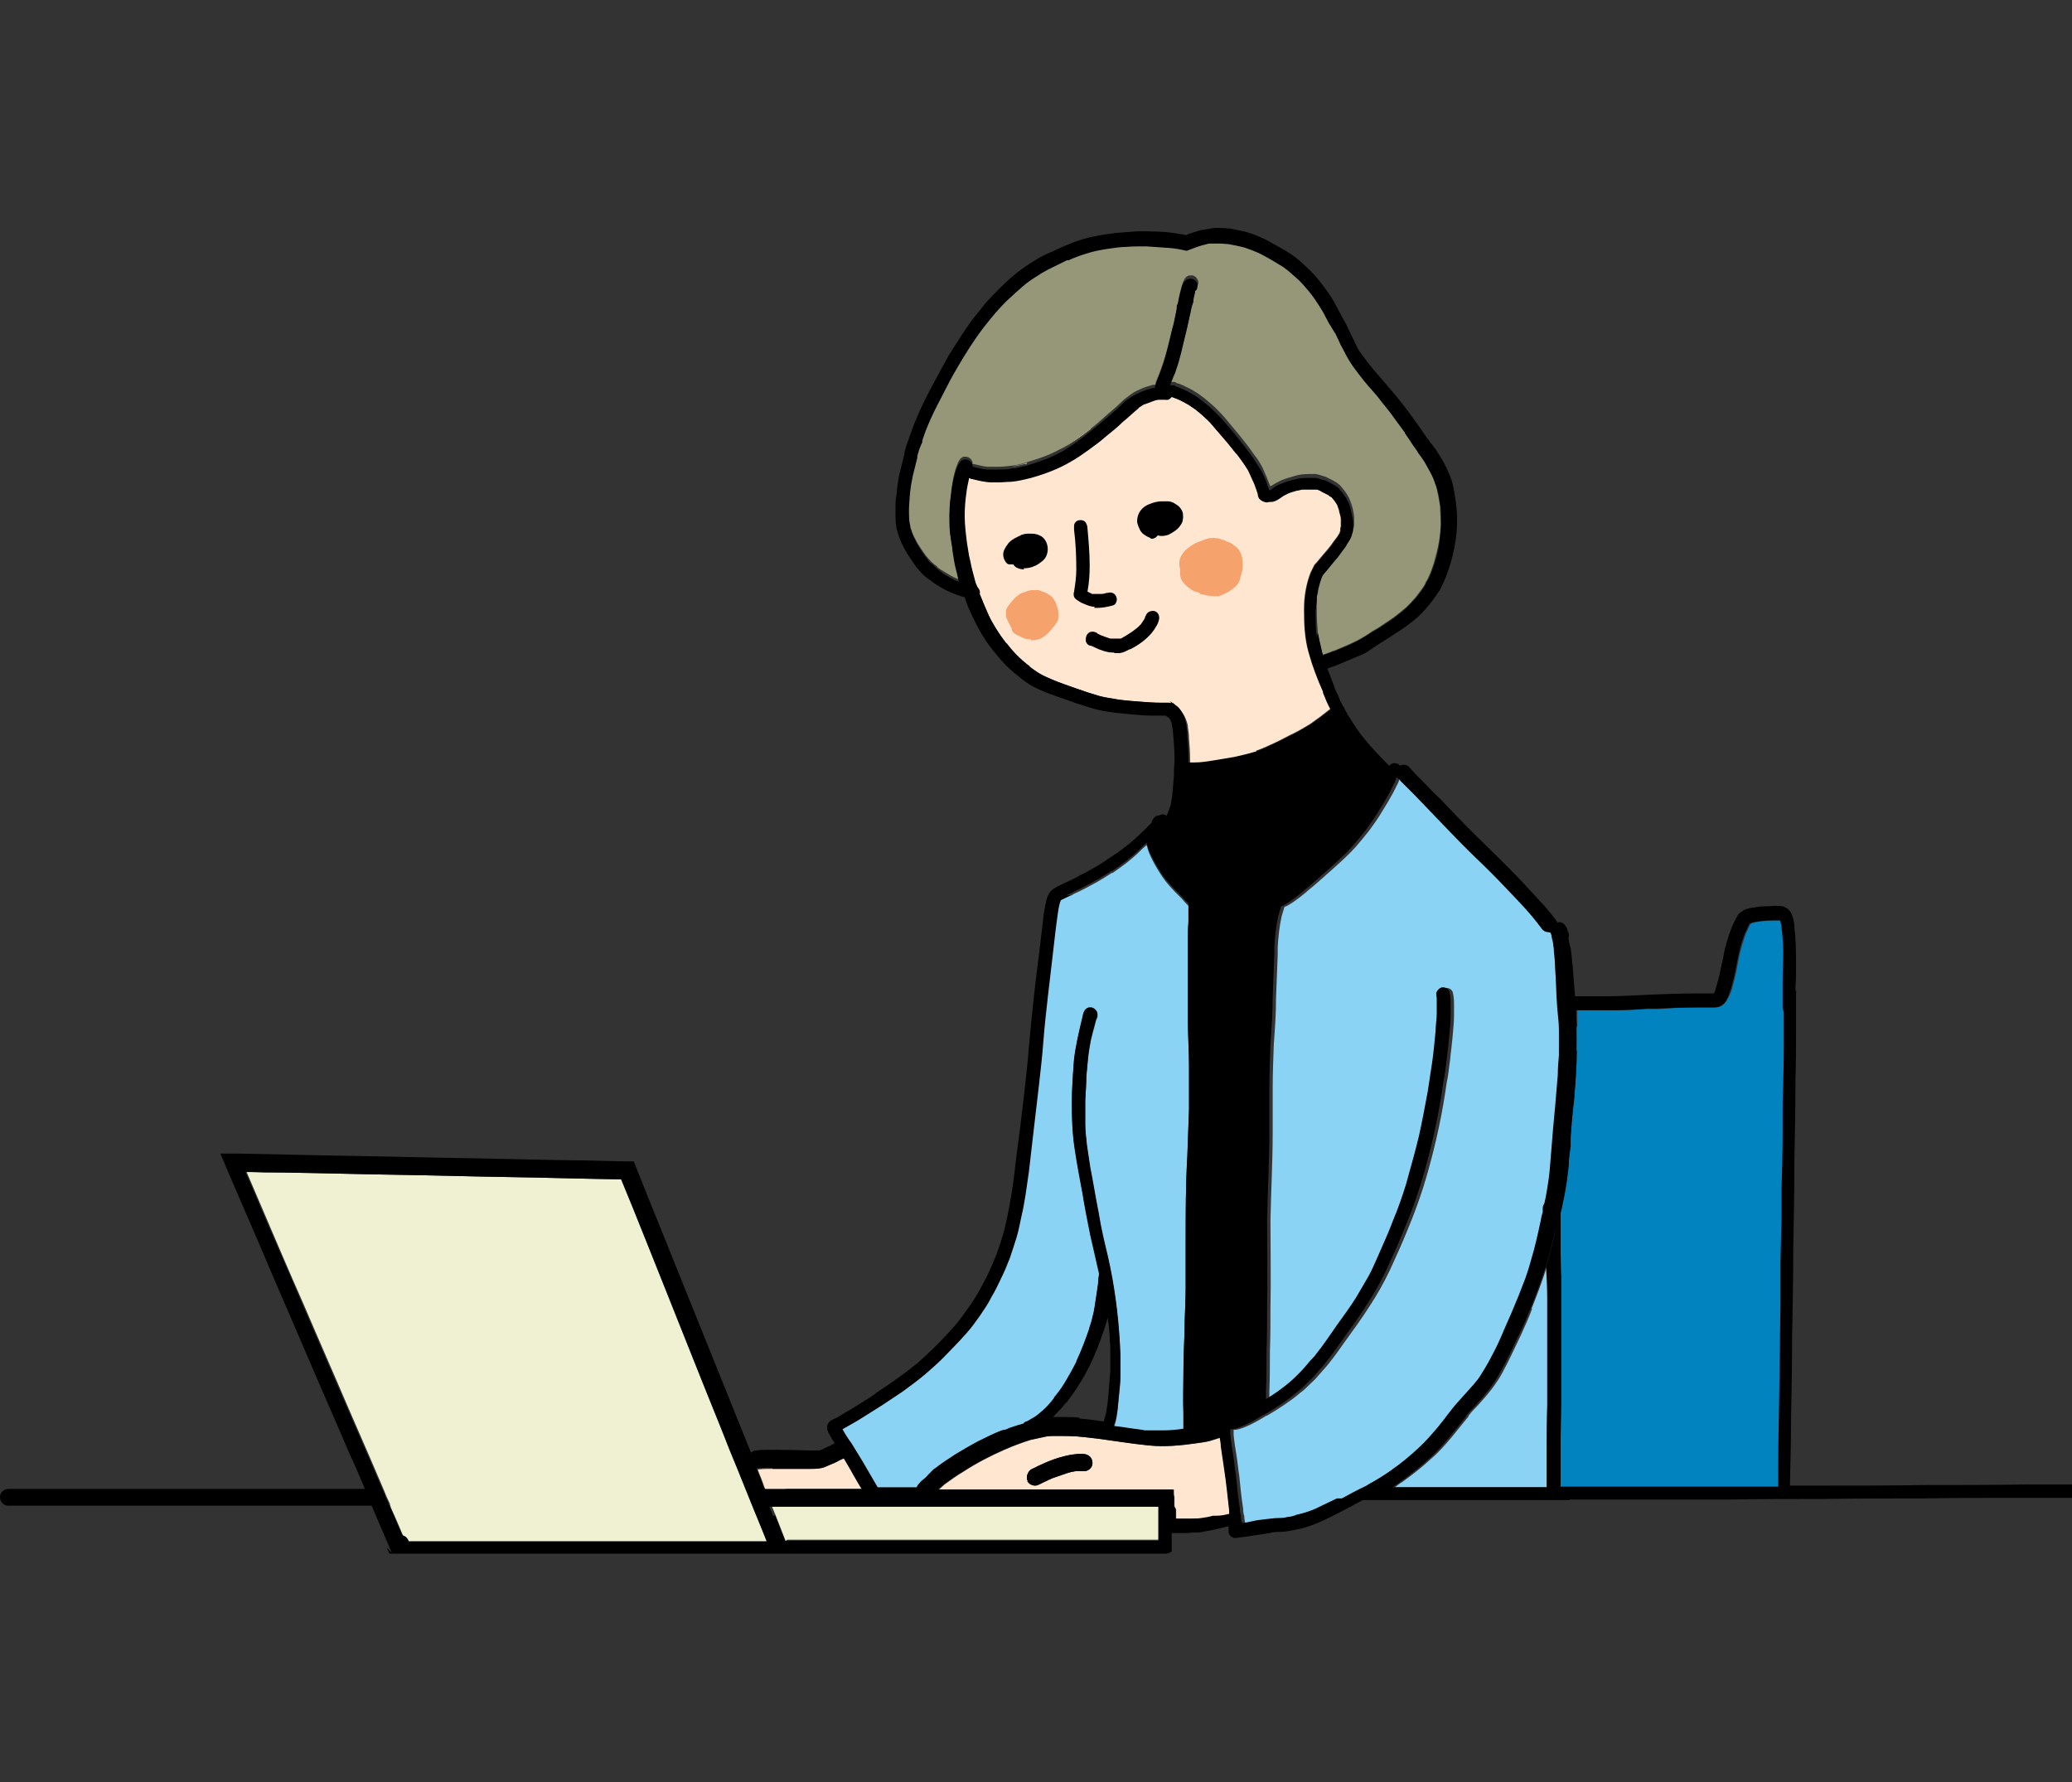 <svg width="100" height="86" viewBox="0 0 100 86" fill="none" xmlns="http://www.w3.org/2000/svg">
<rect x="0" y="0" width="100" height="86" fill="#333333" stroke="none"/>
<g clip-path="url(#clip0_3869_82993)">
<path d="M69.636 25.273C69.636 25.569 69.61 25.865 69.556 26.135C69.502 26.485 69.394 26.835 69.313 27.158C69.421 26.835 69.502 26.485 69.556 26.135C69.583 25.865 69.61 25.569 69.636 25.273Z" fill="#FFE6D0"/>
<path d="M56.226 17.248C56.119 17.598 55.984 17.975 55.849 18.298C55.984 17.948 56.119 17.598 56.226 17.248Z" fill="#FFE6D0"/>
<path d="M64.439 16.036C64.439 16.036 64.439 16.009 64.412 15.982C64.466 16.09 64.52 16.224 64.574 16.332C64.52 16.251 64.493 16.143 64.439 16.063V16.036Z" fill="#FFE6D0"/>
<path d="M57.061 13.666L57.088 13.639L57.061 13.72V13.693V13.666Z" fill="#FFE6D0"/>
<path d="M56.496 18.46C56.577 18.217 56.657 18.002 56.738 17.786C56.711 17.867 56.684 17.975 56.63 18.056C56.577 18.19 56.523 18.325 56.469 18.46H56.496Z" fill="#FFE6D0"/>
<path d="M52.645 20.695C52.133 21.099 51.702 21.395 51.271 21.637C51.621 21.422 51.971 21.18 52.349 20.883C52.429 20.803 52.537 20.749 52.618 20.668L52.645 20.695Z" fill="#FFE6D0"/>
<path d="M37.915 71.858C39.154 71.858 40.366 71.858 41.604 71.858C41.335 71.373 41.039 70.861 40.743 70.376C40.635 70.43 40.5 70.484 40.366 70.565C40.177 70.646 39.989 70.727 39.8 70.807C39.585 70.888 39.342 70.888 39.127 70.888C38.831 70.888 38.508 70.888 38.212 70.888C38.023 70.888 37.834 70.888 37.673 70.888C37.565 70.888 37.431 70.888 37.323 70.888C37.081 70.888 36.838 70.888 36.596 70.915C36.596 70.915 36.596 70.915 36.569 70.915C36.65 71.157 36.757 71.373 36.838 71.615C36.865 71.723 36.919 71.804 36.946 71.911C37.269 71.911 37.619 71.911 37.942 71.911L37.915 71.858Z" fill="#FFE6D0"/>
<path d="M49.548 22.338C49.548 22.338 49.548 22.338 49.575 22.338C49.306 22.419 49.063 22.473 48.848 22.5C49.036 22.5 49.225 22.446 49.44 22.392C49.494 22.392 49.521 22.392 49.575 22.365L49.548 22.338Z" fill="#FFE6D0"/>
<path d="M60.615 36.231C60.938 36.123 61.261 35.962 61.558 35.827C61.854 35.693 62.123 35.531 62.419 35.396C62.689 35.262 62.958 35.1 63.227 34.939C63.577 34.696 63.9 34.454 64.197 34.212C64.062 33.969 63.954 33.7 63.846 33.431C63.846 33.431 63.846 33.431 63.846 33.458V33.404C63.846 33.404 63.846 33.404 63.846 33.377C63.712 33.081 63.577 32.757 63.47 32.461C63.416 32.3 63.362 32.165 63.308 32.004C63.254 31.815 63.2 31.653 63.146 31.465C62.958 30.792 62.931 30.092 62.931 29.418C62.931 29.095 62.958 28.772 63.012 28.476C63.066 28.18 63.146 27.884 63.254 27.614C63.308 27.507 63.362 27.399 63.416 27.291C63.443 27.237 63.496 27.183 63.55 27.13C63.631 27.022 63.739 26.914 63.82 26.806C64.008 26.591 64.197 26.376 64.358 26.133C64.466 25.999 64.574 25.864 64.654 25.702C64.654 25.702 64.654 25.649 64.681 25.622V25.568C64.681 25.514 64.681 25.46 64.708 25.406C64.708 25.379 64.708 25.352 64.708 25.325C64.708 25.245 64.708 25.137 64.708 25.056C64.708 24.922 64.654 24.814 64.627 24.679C64.627 24.598 64.574 24.518 64.547 24.41C64.547 24.383 64.52 24.356 64.493 24.302C64.466 24.248 64.412 24.195 64.385 24.141C64.331 24.087 64.277 24.006 64.224 23.952C64.224 23.952 64.224 23.952 64.197 23.952C64.17 23.952 64.116 23.898 64.089 23.871C63.981 23.817 63.873 23.764 63.766 23.71C63.766 23.71 63.766 23.71 63.793 23.71C63.766 23.71 63.712 23.683 63.685 23.656C63.685 23.656 63.685 23.656 63.712 23.656C63.658 23.656 63.604 23.629 63.55 23.602C63.55 23.602 63.55 23.602 63.523 23.602C63.416 23.602 63.335 23.602 63.227 23.602C63.093 23.602 62.985 23.602 62.85 23.602C62.742 23.602 62.662 23.656 62.554 23.656C62.446 23.683 62.312 23.737 62.204 23.764C62.096 23.817 61.962 23.871 61.854 23.952C61.692 24.06 61.558 24.168 61.369 24.195C61.288 24.195 61.208 24.195 61.127 24.221C60.992 24.221 60.831 24.141 60.75 24.033C60.723 23.979 60.696 23.898 60.696 23.844C60.696 23.791 60.642 23.71 60.642 23.656C60.588 23.548 60.561 23.414 60.508 23.306C60.427 23.117 60.319 22.902 60.238 22.713C60.077 22.444 59.888 22.175 59.7 21.933C59.7 21.933 59.673 21.879 59.646 21.879C59.43 21.609 59.242 21.367 59.026 21.125C58.811 20.882 58.596 20.613 58.38 20.371C58.138 20.128 57.895 19.913 57.653 19.724C57.545 19.644 57.438 19.59 57.33 19.509C57.142 19.401 56.953 19.294 56.738 19.213C56.657 19.186 56.603 19.159 56.522 19.132C56.441 19.24 56.334 19.294 56.226 19.267C56.172 19.267 56.118 19.267 56.065 19.267C56.011 19.267 55.957 19.267 55.903 19.267C55.822 19.267 55.741 19.294 55.661 19.321C55.526 19.374 55.364 19.428 55.23 19.482C55.176 19.482 55.122 19.536 55.068 19.563C55.014 19.59 54.96 19.644 54.907 19.671C54.637 19.886 54.395 20.102 54.153 20.344C53.91 20.586 53.641 20.802 53.372 21.017C53.102 21.259 52.806 21.475 52.51 21.69C52.241 21.879 51.945 22.094 51.648 22.256C51.056 22.606 50.41 22.848 49.736 23.037C49.413 23.117 49.09 23.198 48.767 23.225C48.579 23.225 48.363 23.252 48.175 23.252C48.067 23.252 47.959 23.252 47.852 23.252C47.528 23.252 47.205 23.171 46.882 23.09C46.828 23.09 46.801 23.064 46.748 23.037C46.694 23.279 46.64 23.521 46.613 23.764C46.559 24.141 46.532 24.491 46.532 24.868C46.532 25.299 46.586 25.729 46.64 26.16C46.694 26.456 46.721 26.753 46.801 27.049C46.855 27.345 46.936 27.641 47.017 27.937C47.044 28.072 47.098 28.207 47.151 28.314C47.232 28.395 47.286 28.503 47.259 28.637C47.34 28.826 47.421 29.041 47.502 29.23C47.582 29.392 47.636 29.553 47.717 29.715C47.798 29.903 47.905 30.065 48.013 30.253C48.175 30.523 48.363 30.792 48.552 31.034C48.713 31.223 48.875 31.438 49.063 31.627C49.252 31.815 49.467 32.004 49.683 32.165C49.844 32.273 50.006 32.407 50.167 32.515C50.356 32.623 50.544 32.704 50.733 32.784C51.11 32.946 51.514 33.081 51.891 33.215C52.268 33.35 52.672 33.484 53.049 33.592C53.345 33.673 53.641 33.7 53.91 33.754C54.26 33.808 54.637 33.834 54.987 33.861C55.337 33.888 55.688 33.915 56.011 33.915C56.065 33.915 56.118 33.915 56.199 33.915C56.226 33.915 56.253 33.915 56.307 33.915C56.307 33.915 56.334 33.915 56.361 33.915C56.414 33.915 56.468 33.915 56.522 33.942C56.603 33.942 56.657 34.023 56.711 34.05C56.765 34.077 56.791 34.131 56.845 34.158C56.926 34.212 56.98 34.265 57.034 34.346C57.088 34.427 57.115 34.481 57.169 34.562C57.195 34.642 57.249 34.723 57.276 34.831C57.303 34.912 57.33 34.992 57.33 35.1C57.357 35.262 57.384 35.45 57.384 35.639C57.411 35.962 57.438 36.312 57.438 36.662C57.438 36.743 57.438 36.824 57.438 36.904C57.492 36.904 57.545 36.904 57.626 36.904C57.653 36.904 57.707 36.904 57.734 36.904C58.057 36.904 58.38 36.85 58.703 36.797C59.026 36.743 59.35 36.689 59.673 36.635C60.023 36.554 60.373 36.474 60.723 36.366L60.615 36.231Z" fill="#FFE6D0"/>
<path d="M59.134 70.915C59.08 70.538 59.026 70.188 58.973 69.811C58.973 69.677 58.946 69.542 58.919 69.381C58.757 69.434 58.569 69.488 58.407 69.542C58.192 69.596 57.976 69.623 57.788 69.65C57.034 69.758 56.253 69.838 55.472 69.758C54.664 69.677 53.856 69.542 53.048 69.434C52.806 69.407 52.591 69.381 52.348 69.354C51.891 69.3 51.433 69.3 50.975 69.3C50.813 69.3 50.679 69.3 50.517 69.327C50.275 69.381 50.033 69.434 49.763 69.488C49.333 69.623 48.902 69.784 48.471 69.973C47.798 70.269 47.124 70.619 46.505 71.023C46.182 71.212 45.886 71.427 45.59 71.642C45.509 71.723 45.401 71.804 45.32 71.885C46.99 71.885 48.659 71.885 50.329 71.885C52.429 71.885 54.556 71.885 56.657 71.885C56.657 71.885 56.657 71.912 56.657 71.939C56.657 71.939 56.657 71.966 56.657 71.993C56.657 72.073 56.657 72.181 56.684 72.262C56.684 72.343 56.684 72.423 56.684 72.504C56.684 72.558 56.684 72.639 56.684 72.693C56.684 72.693 56.711 72.8 56.764 72.854C56.764 73.016 56.764 73.177 56.764 73.339H56.791C56.926 73.339 57.061 73.339 57.222 73.339H57.249C57.249 73.339 57.384 73.339 57.465 73.339C57.492 73.339 57.545 73.339 57.572 73.339C57.734 73.339 57.868 73.339 58.03 73.312C58.219 73.285 58.38 73.258 58.569 73.204C58.623 73.204 58.676 73.204 58.73 73.204C58.919 73.204 59.107 73.177 59.296 73.124H59.35C59.35 73.07 59.35 73.016 59.35 72.962C59.269 72.289 59.215 71.642 59.107 70.969L59.134 70.915ZM52.322 70.996C52.322 70.996 52.268 70.996 52.241 70.996C52.241 70.996 52.241 70.996 52.214 70.996C52.133 70.996 52.025 70.996 51.944 70.996C51.783 71.023 51.648 71.05 51.487 71.104C51.244 71.185 51.029 71.266 50.787 71.346C50.571 71.454 50.356 71.535 50.167 71.642C50.113 71.669 50.033 71.696 49.979 71.696C49.817 71.696 49.683 71.616 49.602 71.481C49.494 71.292 49.602 71.023 49.763 70.915C50.248 70.673 50.76 70.431 51.298 70.296C51.568 70.215 51.81 70.188 52.079 70.162C52.214 70.162 52.375 70.162 52.483 70.215C52.645 70.296 52.725 70.431 52.725 70.619C52.725 70.835 52.51 71.023 52.294 70.996H52.322Z" fill="#FFE6D0"/>
<path d="M63.55 29.527C63.55 29.204 63.55 28.881 63.604 28.611C63.604 28.827 63.577 29.069 63.55 29.311C63.55 29.365 63.55 29.446 63.55 29.5C63.55 29.5 63.55 29.527 63.55 29.554V29.527Z" fill="#FFE6D0"/>
<path d="M49.764 30.846C49.764 30.846 49.629 30.846 49.575 30.846C49.467 30.846 49.36 30.766 49.279 30.739C49.198 30.685 49.09 30.658 49.01 30.604C48.902 30.55 48.821 30.442 48.821 30.308C48.767 30.227 48.713 30.119 48.659 30.012C48.633 29.931 48.579 29.85 48.552 29.769C48.552 29.662 48.552 29.554 48.552 29.446C48.606 29.285 48.713 29.177 48.821 29.042C48.902 28.935 49.01 28.827 49.117 28.746C49.171 28.692 49.225 28.665 49.279 28.638C49.36 28.611 49.44 28.584 49.494 28.558C49.629 28.504 49.736 28.477 49.871 28.477C49.898 28.477 49.952 28.477 49.979 28.477C50.087 28.477 50.167 28.477 50.248 28.531C50.464 28.584 50.652 28.692 50.787 28.827C50.841 28.881 50.894 28.988 50.948 29.069C50.975 29.15 51.002 29.231 51.029 29.312C51.083 29.446 51.083 29.581 51.083 29.715C51.083 29.823 51.083 29.904 51.029 29.985C51.002 30.066 50.921 30.146 50.867 30.227C50.867 30.227 50.867 30.227 50.841 30.254C50.679 30.469 50.49 30.685 50.221 30.82C50.087 30.873 49.952 30.9 49.79 30.9H49.736L49.764 30.846Z" fill="#F5A26C"/>
<path d="M57.896 28.611C57.896 28.611 57.708 28.558 57.627 28.53C57.492 28.477 57.384 28.369 57.277 28.288C57.196 28.207 57.115 28.127 57.061 28.046C56.98 27.938 56.953 27.803 56.953 27.669C56.953 27.588 56.953 27.534 56.953 27.453C56.9 27.292 56.9 27.103 56.953 26.942C57.061 26.7 57.223 26.511 57.438 26.376C57.573 26.269 57.734 26.188 57.896 26.134C58.057 26.08 58.219 25.999 58.381 25.972C58.488 25.972 58.596 25.945 58.677 25.972C58.785 25.972 58.892 25.999 59 26.053C59.081 26.053 59.135 26.107 59.215 26.134C59.296 26.161 59.377 26.188 59.458 26.242C59.539 26.296 59.619 26.376 59.7 26.43C59.808 26.538 59.862 26.646 59.916 26.78C59.969 26.969 59.996 27.184 59.969 27.373C59.969 27.534 59.916 27.696 59.862 27.857C59.862 27.965 59.808 28.073 59.754 28.154C59.7 28.261 59.592 28.342 59.485 28.423C59.377 28.504 59.269 28.584 59.135 28.638C59.027 28.692 58.919 28.746 58.812 28.773C58.758 28.773 58.677 28.773 58.623 28.773C58.381 28.773 58.165 28.719 57.923 28.665L57.896 28.611Z" fill="#F5A26C"/>
<path d="M19.766 74.443C19.712 74.308 19.605 74.173 19.47 74.147C19.282 73.716 19.12 73.312 18.932 72.908C18.905 72.854 18.878 72.773 18.851 72.719C18.851 72.719 18.851 72.665 18.824 72.638V72.585C18.716 72.369 18.608 72.127 18.528 71.912L17.881 70.403L16.804 67.926C16.104 66.284 15.377 64.641 14.677 62.998C13.95 61.356 13.25 59.713 12.55 58.071C12.334 57.559 12.119 57.074 11.903 56.563H12.873L13.842 56.59C15.646 56.617 17.451 56.67 19.255 56.697C21.032 56.724 22.809 56.778 24.559 56.805C26.31 56.832 28.06 56.886 29.81 56.913H29.918H30.026C30.403 57.828 30.753 58.717 31.13 59.633L31.291 60.036L32.099 62.056C32.503 63.079 32.907 64.076 33.311 65.099C33.823 66.364 34.334 67.63 34.846 68.922L35.25 69.946C35.788 71.238 36.3 72.558 36.839 73.85L37.054 74.389H36.812C35.034 74.389 33.257 74.389 31.453 74.389H28.76H26.094C24.29 74.389 22.486 74.389 20.682 74.389C20.386 74.389 20.063 74.389 19.766 74.389V74.443Z" fill="#F0F0D2"/>
<path d="M37.915 74.362L37.431 73.123L37.242 72.665C39.693 72.665 42.17 72.665 44.62 72.665H49.548H52.779H56.011C56.011 72.665 56.011 72.719 56.011 72.746C56.011 72.935 56.011 73.123 56.011 73.339C56.011 73.716 56.011 74.039 56.011 74.308H54.341H52.672C51.81 74.308 50.948 74.308 50.087 74.308C49.225 74.308 48.363 74.308 47.502 74.308C45.697 74.308 43.92 74.308 42.116 74.308H41.308C40.204 74.308 39.1 74.308 37.996 74.308L37.915 74.362Z" fill="#F0F0D2"/>
<path d="M75.318 71.777C75.318 71.319 75.318 70.861 75.318 70.403C75.318 70.215 75.318 69.999 75.318 69.811C75.318 69.111 75.318 68.411 75.345 67.737C75.345 67.63 75.345 67.522 75.345 67.414V67.361C75.345 67.307 75.345 67.28 75.345 67.226V67.145C75.345 67.145 75.345 66.957 75.345 66.876C75.345 66.364 75.345 65.879 75.345 65.395C75.345 65.179 75.345 64.964 75.345 64.775C75.345 64.533 75.345 64.291 75.345 64.048C75.345 63.591 75.345 63.133 75.345 62.675C75.345 62.325 75.345 62.002 75.345 61.652C75.345 61.248 75.345 60.871 75.318 60.467C75.318 60.117 75.318 59.767 75.318 59.444V59.309C75.318 59.067 75.318 58.798 75.318 58.555C75.345 58.394 75.399 58.232 75.426 58.071C75.48 57.747 75.56 57.397 75.614 57.047C75.668 56.643 75.695 56.32 75.722 55.997C75.722 55.782 75.749 55.566 75.776 55.351V54.974C75.83 54.516 75.883 54.085 75.91 53.627C75.91 53.358 75.964 53.089 75.991 52.82C76.045 52.146 76.099 51.419 76.099 50.719C76.099 50.342 76.099 49.938 76.099 49.508H76.126V49.561C76.126 49.292 76.126 49.023 76.126 48.754C76.126 48.754 76.126 48.754 76.153 48.754C76.368 48.754 76.584 48.754 76.826 48.754C77.203 48.754 77.58 48.754 77.957 48.754C78.496 48.754 79.007 48.727 79.546 48.7H80.03C80.677 48.646 81.35 48.619 82.05 48.619H82.265H82.481C82.508 48.619 82.562 48.619 82.588 48.619C82.615 48.619 82.669 48.619 82.696 48.619C82.804 48.619 82.939 48.619 83.046 48.565C83.289 48.457 83.396 48.188 83.504 47.973C83.558 47.838 83.612 47.676 83.639 47.542C83.719 47.246 83.8 46.922 83.854 46.599C83.908 46.33 83.962 46.007 84.043 45.738C84.123 45.495 84.177 45.28 84.258 45.065C84.312 44.957 84.366 44.822 84.42 44.714C84.447 44.661 84.473 44.607 84.5 44.58L84.554 44.553C84.662 44.526 84.797 44.499 84.904 44.472C85.201 44.445 85.443 44.418 85.685 44.418C85.793 44.418 85.874 44.418 85.927 44.418C85.927 44.418 85.927 44.418 85.981 44.418V44.472C86.008 44.58 86.035 44.688 86.035 44.768C86.089 45.172 86.116 45.576 86.116 45.98C86.116 46.411 86.116 46.896 86.089 47.353C86.089 47.434 86.089 47.515 86.089 47.569C86.089 47.703 86.089 47.865 86.089 48C86.089 48.08 86.089 48.134 86.089 48.215V48.296C86.089 48.296 86.089 48.538 86.089 48.646C86.089 48.7 86.089 48.781 86.143 48.834V48.996V49.157V49.427C86.143 49.777 86.143 50.154 86.143 50.504C86.143 51.419 86.143 52.362 86.116 53.277V54.651C86.089 55.566 86.062 56.509 86.062 57.424V58.825L86.008 60.925V63.025L85.927 67.118C85.927 68.465 85.901 69.838 85.874 71.184C85.874 71.373 85.874 71.561 85.874 71.75H84.635H83.396H83.262H83.127H79.249H75.372L75.318 71.777Z" fill="#0083BE"/>
<path d="M63.846 31.628C63.846 31.547 63.793 31.493 63.793 31.412C63.712 31.089 63.658 30.82 63.604 30.551C63.577 30.227 63.55 29.877 63.55 29.5C63.55 29.5 63.55 29.527 63.55 29.554C63.55 29.231 63.55 28.908 63.604 28.639C63.604 28.477 63.658 28.289 63.712 28.127C63.766 27.966 63.793 27.831 63.846 27.696C63.846 27.696 63.846 27.669 63.873 27.642C63.873 27.642 63.9 27.589 63.927 27.562C64.17 27.292 64.412 26.996 64.627 26.727C64.762 26.565 64.897 26.404 65.004 26.215C65.058 26.134 65.112 26.054 65.166 25.946C65.22 25.865 65.247 25.758 65.301 25.65C65.301 25.542 65.354 25.434 65.354 25.327C65.354 25.192 65.354 25.084 65.354 24.95C65.328 24.68 65.274 24.438 65.166 24.169C65.085 23.953 64.951 23.738 64.735 23.496C64.681 23.415 64.573 23.334 64.493 23.28C64.439 23.253 64.358 23.199 64.304 23.172C64.197 23.119 64.089 23.065 63.981 23.011C63.793 22.957 63.658 22.903 63.496 22.876C63.416 22.876 63.335 22.876 63.254 22.876C63.227 22.876 63.2 22.876 63.173 22.876C62.931 22.876 62.715 22.903 62.527 22.957C62.258 23.038 62.042 23.092 61.854 23.172C61.692 23.253 61.531 23.334 61.369 23.442H61.315V23.496C61.208 23.199 61.073 22.876 60.938 22.58C60.831 22.365 60.696 22.149 60.561 21.988C60.427 21.799 60.319 21.638 60.211 21.503C60.077 21.341 59.942 21.153 59.807 20.991C59.565 20.695 59.35 20.453 59.134 20.183C58.919 19.941 58.703 19.699 58.407 19.456C58.273 19.349 58.138 19.214 57.976 19.106C57.842 18.999 57.707 18.918 57.519 18.81C57.384 18.729 57.249 18.676 57.088 18.595C56.98 18.541 56.899 18.514 56.791 18.487C56.791 18.487 56.738 18.46 56.711 18.433C56.684 18.433 56.63 18.433 56.603 18.433C56.603 18.433 56.549 18.433 56.522 18.433C56.603 18.164 56.711 17.948 56.791 17.679C56.98 17.141 57.088 16.602 57.222 16.064L57.276 15.848C57.357 15.525 57.438 15.202 57.492 14.879L57.545 14.636L57.599 14.394V14.286C57.599 14.286 57.68 14.044 57.707 13.936V13.883C57.815 13.802 57.869 13.64 57.815 13.532C57.761 13.398 57.68 13.317 57.545 13.29C57.545 13.29 57.492 13.29 57.465 13.29C57.384 13.29 57.276 13.317 57.222 13.398C57.142 13.479 57.115 13.586 57.061 13.694V13.64V13.721C56.98 13.963 56.926 14.232 56.872 14.475V14.61L56.818 14.771C56.764 15.04 56.711 15.283 56.657 15.552L56.576 15.848C56.468 16.306 56.361 16.764 56.226 17.221C56.118 17.572 55.984 17.948 55.849 18.272L55.768 18.487C55.768 18.487 55.768 18.541 55.768 18.568C55.768 18.568 55.714 18.568 55.66 18.568C55.445 18.622 55.283 18.676 55.149 18.729C54.987 18.81 54.826 18.864 54.664 18.972C54.503 19.079 54.341 19.214 54.233 19.295C54.099 19.43 53.964 19.537 53.829 19.672C53.695 19.78 53.587 19.887 53.452 19.995C53.21 20.21 52.941 20.453 52.672 20.668C52.16 21.045 51.729 21.368 51.298 21.611C51.083 21.718 50.84 21.853 50.571 21.961C50.248 22.095 49.898 22.203 49.548 22.311C49.548 22.311 49.548 22.311 49.575 22.311C49.306 22.392 49.063 22.445 48.848 22.472C48.605 22.499 48.39 22.526 48.175 22.526H48.148C47.986 22.526 47.825 22.526 47.636 22.526C47.394 22.499 47.151 22.419 46.963 22.392C46.963 22.392 46.963 22.392 46.936 22.392C46.936 22.392 46.936 22.338 46.936 22.311C46.909 22.176 46.774 22.041 46.613 22.041C46.613 22.041 46.559 22.041 46.532 22.041C46.451 22.041 46.397 22.095 46.344 22.149C46.29 22.203 46.236 22.311 46.209 22.392C46.155 22.526 46.101 22.661 46.074 22.796C45.993 23.065 45.967 23.361 45.913 23.657C45.886 23.98 45.859 24.25 45.832 24.492C45.832 24.761 45.832 25.03 45.832 25.381C45.832 25.704 45.913 26.054 45.967 26.377V26.431C46.02 26.808 46.101 27.131 46.155 27.427C46.209 27.642 46.236 27.804 46.29 27.966L46.155 27.912C45.967 27.831 45.832 27.75 45.697 27.669C45.536 27.562 45.374 27.481 45.239 27.373V27.346C45.239 27.346 45.024 27.185 44.943 27.104C44.862 27.023 44.782 26.915 44.701 26.835C44.566 26.646 44.432 26.458 44.297 26.242C44.216 26.081 44.136 25.946 44.082 25.838C44.028 25.704 43.974 25.596 43.947 25.461C43.947 25.381 43.92 25.327 43.893 25.246C43.893 25.057 43.866 24.842 43.839 24.627C43.839 24.303 43.839 24.007 43.893 23.684C43.92 23.415 43.974 23.145 44.028 22.849C44.082 22.553 44.162 22.257 44.243 21.988C44.243 21.961 44.243 21.934 44.243 21.907C44.297 21.692 44.378 21.476 44.459 21.234V21.153C44.566 20.884 44.674 20.641 44.755 20.426C44.943 19.995 45.159 19.564 45.428 19.026C45.724 18.487 45.967 18.029 46.182 17.625C46.559 16.979 46.99 16.333 47.394 15.767C47.744 15.31 48.121 14.879 48.525 14.448C48.875 14.098 49.198 13.802 49.521 13.559C49.736 13.398 49.952 13.263 50.248 13.075C50.625 12.859 51.056 12.671 51.46 12.482H51.541C51.837 12.321 52.106 12.213 52.402 12.132C52.725 12.051 53.022 11.971 53.345 11.917C53.722 11.863 54.045 11.836 54.341 11.809C54.61 11.809 54.907 11.782 55.283 11.782C55.741 11.782 56.091 11.809 56.441 11.863C56.738 11.89 57.007 11.944 57.249 11.998C57.303 11.971 57.384 11.944 57.465 11.917C57.734 11.809 57.976 11.728 58.219 11.674C58.273 11.674 58.326 11.674 58.407 11.648C58.461 11.648 58.488 11.648 58.542 11.648C58.623 11.648 58.703 11.648 58.784 11.648H58.865C58.865 11.648 59.134 11.648 59.269 11.674C59.565 11.728 59.807 11.782 60.023 11.836C60.265 11.917 60.508 11.998 60.723 12.105C61.073 12.267 61.423 12.482 61.719 12.671C61.881 12.778 62.015 12.859 62.15 12.967C62.419 13.182 62.635 13.398 62.85 13.613C63.039 13.829 63.227 14.044 63.416 14.313C63.577 14.556 63.739 14.798 63.873 15.04L63.954 15.202C63.954 15.202 64.089 15.444 64.143 15.552C64.197 15.633 64.224 15.713 64.277 15.767C64.331 15.848 64.358 15.929 64.412 15.983V15.956C64.466 16.064 64.52 16.198 64.573 16.306C64.6 16.387 64.654 16.468 64.681 16.548C64.762 16.71 64.843 16.871 64.951 17.06C65.058 17.248 65.166 17.437 65.328 17.652C65.624 18.056 65.947 18.406 66.243 18.783C66.351 18.918 66.485 19.053 66.593 19.214C66.808 19.483 66.997 19.726 67.186 19.995C67.401 20.264 67.589 20.534 67.778 20.803C67.778 20.803 67.939 21.045 68.02 21.18C68.128 21.341 68.263 21.503 68.37 21.692C68.37 21.692 68.37 21.718 68.397 21.745C68.397 21.745 68.397 21.745 68.397 21.772C68.478 21.907 68.613 22.068 68.72 22.23C68.801 22.365 68.882 22.499 68.99 22.715C69.097 22.903 69.178 23.065 69.232 23.253C69.259 23.361 69.313 23.469 69.34 23.576C69.394 23.819 69.447 24.088 69.501 24.438C69.501 24.707 69.528 24.977 69.528 25.273C69.528 25.569 69.501 25.865 69.447 26.134C69.394 26.485 69.286 26.835 69.205 27.158C69.124 27.4 69.043 27.642 68.936 27.858C68.909 27.939 68.855 28.019 68.801 28.1C68.801 28.1 68.801 28.154 68.774 28.181C68.774 28.181 68.774 28.208 68.747 28.235C68.613 28.45 68.451 28.639 68.317 28.827C68.155 29.016 68.02 29.15 67.886 29.285C67.697 29.447 67.509 29.608 67.293 29.77C67.024 29.958 66.782 30.12 66.539 30.281L66.405 30.362L66.216 30.47C66.001 30.631 65.758 30.766 65.516 30.901C65.139 31.089 64.762 31.251 64.358 31.412C64.358 31.412 64.358 31.412 64.331 31.412C64.17 31.493 63.981 31.547 63.82 31.601L63.846 31.628Z" fill="#969678"/>
<path d="M41.604 70.565C41.847 70.996 42.116 71.427 42.358 71.858C42.977 71.858 43.597 71.858 44.243 71.858C44.243 71.831 44.27 71.777 44.297 71.75C44.351 71.696 44.405 71.615 44.459 71.562C44.512 71.535 44.539 71.481 44.593 71.454C44.647 71.4 44.728 71.346 44.782 71.266L44.836 71.212C44.916 71.131 44.97 71.077 45.051 70.996C45.051 70.996 45.105 70.942 45.132 70.942C45.428 70.7 45.778 70.485 46.101 70.269C46.451 70.054 46.828 69.838 47.178 69.65C47.555 69.461 47.932 69.273 48.336 69.111C48.363 69.111 48.39 69.111 48.417 69.084C48.417 69.084 48.444 69.084 48.471 69.084C48.471 69.084 48.525 69.084 48.551 69.057C48.605 69.057 48.632 69.031 48.686 69.004C48.848 68.95 49.009 68.896 49.171 68.842C49.252 68.842 49.306 68.788 49.386 68.788C49.413 68.734 49.467 68.707 49.521 68.68C49.521 68.68 49.575 68.68 49.602 68.653C49.709 68.6 49.817 68.519 49.925 68.465C50.059 68.384 50.167 68.276 50.302 68.169C50.517 67.98 50.706 67.765 50.867 67.549C50.867 67.549 50.867 67.549 50.867 67.523C51.029 67.334 51.191 67.119 51.325 66.903C51.541 66.553 51.756 66.176 51.944 65.799C51.944 65.799 51.944 65.799 51.944 65.772C52.187 65.261 52.375 64.749 52.564 64.21C52.564 64.183 52.564 64.157 52.591 64.103C52.645 63.941 52.698 63.78 52.725 63.618C52.779 63.456 52.806 63.268 52.833 63.106C52.887 62.756 52.941 62.379 52.995 62.029C52.995 61.868 53.022 61.706 53.048 61.518C52.914 60.898 52.752 60.252 52.618 59.633C52.483 58.96 52.348 58.286 52.241 57.613C52.106 56.886 51.971 56.186 51.864 55.459C51.756 54.759 51.729 54.032 51.729 53.305C51.729 52.605 51.783 51.878 51.837 51.178C51.917 50.504 52.079 49.831 52.241 49.158C52.268 49.023 52.294 48.862 52.429 48.754C52.537 48.673 52.698 48.673 52.806 48.754C52.968 48.862 53.022 49.05 52.914 49.212C52.86 49.373 52.833 49.535 52.779 49.697C52.725 49.885 52.698 50.047 52.645 50.235C52.591 50.531 52.537 50.827 52.51 51.124C52.483 51.42 52.456 51.689 52.429 51.985C52.429 52.389 52.375 52.793 52.375 53.197C52.375 53.574 52.375 53.951 52.375 54.355C52.375 54.678 52.429 55.028 52.456 55.351C52.51 55.701 52.564 56.051 52.618 56.428C52.752 57.102 52.86 57.802 52.995 58.475C53.048 58.717 53.075 58.96 53.129 59.229C53.264 59.929 53.452 60.602 53.587 61.275C53.722 61.949 53.829 62.622 53.91 63.322C53.991 64.022 54.045 64.722 54.072 65.449C54.072 65.638 54.072 65.799 54.072 65.988C54.072 66.149 54.072 66.338 54.072 66.499C54.072 66.849 54.018 67.172 53.991 67.523C53.964 67.819 53.937 68.142 53.883 68.438C53.856 68.6 53.802 68.761 53.749 68.923C54.206 68.977 54.664 69.057 55.122 69.111C55.149 69.111 55.203 69.138 55.257 69.138C55.257 69.138 55.257 69.138 55.283 69.138C55.283 69.138 55.337 69.138 55.364 69.138H55.418C55.499 69.138 55.607 69.138 55.687 69.138C55.741 69.138 55.795 69.138 55.822 69.138H55.876H56.145C56.468 69.138 56.791 69.111 57.114 69.057C57.114 68.977 57.114 68.923 57.114 68.842C57.114 68.627 57.114 68.411 57.114 68.196C57.114 68.196 57.114 68.223 57.114 68.25C57.088 67.63 57.114 67.011 57.114 66.418C57.114 65.718 57.142 65.018 57.168 64.318C57.168 63.618 57.222 62.945 57.222 62.245C57.222 61.518 57.222 60.764 57.222 60.037C57.222 58.636 57.222 57.263 57.303 55.863C57.33 55.109 57.357 54.382 57.384 53.628C57.384 52.901 57.384 52.201 57.384 51.474C57.384 50.747 57.33 50.047 57.33 49.319C57.33 48.619 57.33 47.919 57.33 47.246C57.33 46.654 57.33 46.034 57.33 45.442C57.33 45.146 57.33 44.876 57.357 44.58C57.357 44.446 57.357 44.338 57.357 44.203C57.357 44.042 57.357 43.88 57.357 43.719C57.249 43.611 57.142 43.503 57.034 43.368C56.818 43.153 56.603 42.938 56.414 42.722C56.199 42.48 56.037 42.237 55.876 41.968C55.795 41.834 55.714 41.699 55.633 41.537C55.553 41.376 55.472 41.214 55.418 41.053C55.391 40.972 55.364 40.864 55.337 40.783C55.203 40.891 55.095 40.999 54.96 41.133C54.772 41.322 54.556 41.484 54.368 41.645C54.153 41.807 53.937 41.968 53.695 42.13C53.695 42.13 53.695 42.13 53.668 42.13C53.668 42.13 53.641 42.13 53.614 42.157C53.345 42.318 53.075 42.507 52.806 42.642C52.51 42.803 52.214 42.965 51.917 43.099C51.864 43.126 51.783 43.153 51.729 43.207C51.729 43.207 51.729 43.207 51.702 43.207C51.702 43.207 51.541 43.288 51.46 43.315C51.325 43.368 51.217 43.422 51.083 43.503C51.056 43.503 51.029 43.53 50.975 43.557C50.975 43.584 50.975 43.611 50.948 43.638C50.921 43.745 50.894 43.853 50.867 43.988C50.76 44.715 50.679 45.415 50.598 46.142C50.517 46.842 50.437 47.515 50.356 48.215C50.275 48.943 50.194 49.643 50.14 50.37C50.086 51.07 50.006 51.797 49.925 52.497C49.844 53.197 49.763 53.87 49.682 54.57C49.602 55.27 49.521 55.971 49.44 56.671C49.386 57.048 49.332 57.398 49.279 57.775C49.225 58.098 49.171 58.448 49.09 58.771C49.009 59.121 48.956 59.471 48.848 59.821C48.74 60.171 48.632 60.495 48.525 60.818C48.39 61.168 48.255 61.491 48.094 61.814C47.959 62.11 47.798 62.433 47.636 62.703C47.555 62.864 47.474 62.999 47.394 63.133C47.286 63.295 47.178 63.456 47.071 63.618C46.882 63.887 46.667 64.183 46.451 64.426C46.209 64.695 45.967 64.964 45.724 65.207C45.482 65.449 45.239 65.718 44.997 65.934C44.728 66.176 44.459 66.418 44.189 66.634C43.92 66.849 43.624 67.065 43.328 67.28C43.005 67.496 42.681 67.711 42.358 67.927C41.981 68.169 41.577 68.411 41.2 68.653C41.012 68.761 40.823 68.869 40.635 68.977C40.581 69.004 40.527 69.031 40.473 69.084C40.608 69.327 40.742 69.542 40.904 69.757C41.066 70.027 41.254 70.323 41.416 70.592L41.604 70.565Z" fill="#8BD3F4"/>
<path d="M67.32 70.969C67.778 70.646 68.209 70.296 68.64 69.919C68.99 69.596 69.286 69.246 69.582 68.895C69.852 68.572 70.094 68.222 70.363 67.899C70.498 67.738 70.659 67.576 70.794 67.415C70.956 67.226 71.117 67.064 71.279 66.876C71.413 66.714 71.548 66.553 71.656 66.364C71.844 66.068 72.033 65.745 72.194 65.422C72.383 65.072 72.544 64.722 72.706 64.345C72.706 64.291 72.76 64.264 72.76 64.21C73.002 63.672 73.245 63.106 73.46 62.568C73.568 62.298 73.675 62.002 73.783 61.733C73.891 61.437 73.972 61.167 74.052 60.871C74.241 60.252 74.375 59.632 74.51 59.013C74.537 58.852 74.564 58.717 74.618 58.555C74.618 58.528 74.618 58.474 74.618 58.448C74.618 58.34 74.618 58.259 74.672 58.178C74.672 58.178 74.672 58.151 74.699 58.124C74.779 57.774 74.833 57.424 74.887 57.074C74.941 56.724 74.968 56.374 74.995 56.024C75.022 55.701 75.049 55.378 75.076 55.028C75.129 54.301 75.21 53.601 75.264 52.874C75.291 52.55 75.318 52.254 75.345 51.931C75.345 51.608 75.372 51.312 75.399 50.989C75.399 50.908 75.399 50.827 75.399 50.719C75.399 50.719 75.399 50.746 75.399 50.773C75.399 50.423 75.399 50.073 75.399 49.723C75.399 49.373 75.345 49.023 75.318 48.673C75.264 48 75.264 47.353 75.21 46.68C75.21 46.438 75.183 46.196 75.156 45.953C75.156 45.953 75.156 45.765 75.129 45.684C75.129 45.522 75.076 45.388 75.049 45.253C75.049 45.199 75.049 45.172 75.022 45.118C75.022 45.092 74.995 45.038 74.968 45.011C74.941 45.011 74.887 45.011 74.86 45.011C74.752 45.011 74.672 44.957 74.591 44.876C74.429 44.661 74.268 44.445 74.106 44.257C73.702 43.772 73.245 43.314 72.814 42.856C72.329 42.345 71.844 41.86 71.333 41.376C70.336 40.406 69.367 39.356 68.397 38.36C68.236 38.198 68.101 38.063 67.94 37.902C67.886 37.848 67.805 37.767 67.751 37.713C67.724 37.686 67.697 37.633 67.644 37.606C67.644 37.606 67.617 37.579 67.59 37.552C67.59 37.552 67.59 37.552 67.563 37.552C67.536 37.633 67.509 37.686 67.482 37.767C67.401 37.929 67.32 38.09 67.24 38.252C67.078 38.548 66.89 38.871 66.701 39.167C66.513 39.49 66.297 39.787 66.082 40.083C65.866 40.352 65.651 40.621 65.436 40.864C64.978 41.376 64.466 41.806 63.955 42.264C63.712 42.48 63.443 42.722 63.174 42.937C62.931 43.153 62.689 43.341 62.42 43.53C62.285 43.611 62.15 43.718 61.989 43.772C61.935 43.934 61.908 44.068 61.854 44.23C61.746 44.715 61.693 45.226 61.666 45.711C61.666 45.711 61.666 45.926 61.666 46.007C61.666 46.007 61.666 46.007 61.666 46.061C61.639 46.761 61.612 47.461 61.585 48.161C61.585 48.915 61.531 49.669 61.477 50.396C61.45 51.123 61.423 51.823 61.423 52.55C61.423 53.251 61.423 53.978 61.423 54.678C61.423 56.078 61.343 57.478 61.316 58.878C61.316 60.306 61.343 61.706 61.316 63.133C61.316 63.833 61.316 64.506 61.289 65.206C61.289 65.853 61.289 66.499 61.262 67.172C61.262 67.307 61.262 67.415 61.262 67.549C61.477 67.415 61.693 67.28 61.908 67.118C62.204 66.903 62.473 66.687 62.716 66.445C62.877 66.284 63.039 66.122 63.174 65.96C63.308 65.799 63.443 65.637 63.604 65.476C63.631 65.449 63.658 65.395 63.685 65.368C64.035 64.937 64.331 64.479 64.655 64.022C64.978 63.564 65.328 63.106 65.624 62.621C65.812 62.298 66.001 61.975 66.189 61.652C66.378 61.329 66.513 60.979 66.674 60.629C66.916 60.063 67.186 59.498 67.401 58.905C67.644 58.34 67.832 57.774 68.02 57.182C68.047 57.074 68.074 56.993 68.101 56.886C68.29 56.213 68.478 55.539 68.64 54.866C68.801 54.139 68.936 53.412 69.071 52.685C69.098 52.497 69.125 52.335 69.151 52.147C69.232 51.635 69.313 51.123 69.367 50.585C69.394 50.315 69.421 50.046 69.448 49.777C69.448 49.508 69.501 49.211 69.501 48.942C69.501 48.727 69.501 48.484 69.501 48.269C69.501 48.269 69.501 48.242 69.501 48.215C69.501 48.107 69.448 48 69.501 47.892C69.555 47.784 69.663 47.676 69.798 47.676C69.932 47.676 70.094 47.757 70.121 47.919C70.175 48.134 70.175 48.35 70.175 48.538C70.175 48.7 70.175 48.861 70.175 49.023C70.175 49.4 70.121 49.777 70.094 50.154C70.067 50.477 70.013 50.827 69.986 51.15C69.932 51.5 69.906 51.877 69.825 52.227C69.798 52.416 69.771 52.577 69.744 52.766C69.528 54.166 69.205 55.566 68.801 56.94C68.748 57.074 68.721 57.236 68.667 57.37C68.451 58.044 68.209 58.69 67.94 59.336C67.671 60.009 67.374 60.656 67.078 61.302C66.782 61.921 66.432 62.541 66.055 63.106C65.678 63.699 65.274 64.237 64.87 64.802C64.655 65.099 64.439 65.422 64.197 65.718C64.062 65.906 63.901 66.068 63.739 66.257C63.578 66.445 63.443 66.607 63.254 66.768C63.093 66.93 62.931 67.091 62.743 67.226C62.581 67.361 62.42 67.495 62.258 67.603C61.881 67.872 61.504 68.115 61.127 68.33C61.127 68.33 61.127 68.33 61.1 68.33C61.1 68.33 61.046 68.357 61.019 68.384C60.696 68.572 60.373 68.761 60.023 68.895C59.888 68.949 59.781 68.976 59.646 69.003C59.646 69.003 59.592 69.003 59.565 69.003C59.565 69.003 59.565 69.003 59.538 69.003C59.538 69.003 59.538 69.03 59.538 69.057C59.538 69.057 59.538 69.057 59.538 69.084C59.538 69.138 59.538 69.192 59.538 69.246C59.565 69.569 59.619 69.892 59.673 70.215C59.727 70.538 59.754 70.888 59.808 71.211C59.861 71.75 59.915 72.288 59.996 72.8C59.996 72.8 59.996 73.042 60.05 73.15C60.05 73.285 60.077 73.419 60.104 73.527C60.265 73.527 60.427 73.473 60.589 73.446C60.804 73.392 61.046 73.365 61.289 73.338C61.504 73.312 61.746 73.285 61.962 73.285C62.096 73.285 62.231 73.258 62.339 73.231C62.447 73.231 62.554 73.177 62.662 73.15C62.877 73.096 63.12 73.042 63.335 72.962C63.578 72.881 63.793 72.773 64.008 72.665C64.224 72.558 64.466 72.45 64.681 72.342C64.681 72.342 64.681 72.342 64.708 72.342C65.112 72.127 65.489 71.911 65.893 71.723C65.893 71.723 66.028 71.669 66.082 71.615C66.486 71.4 66.863 71.157 67.213 70.915C67.213 70.915 67.213 70.915 67.24 70.888L67.32 70.969Z" fill="#8BD3F4"/>
<path d="M73.944 63.16C73.783 63.591 73.594 64.022 73.406 64.425C73.406 64.425 73.406 64.425 73.406 64.452C73.406 64.452 73.406 64.452 73.406 64.425C73.109 65.045 72.813 65.691 72.49 66.283C72.409 66.418 72.329 66.58 72.221 66.714C72.14 66.849 72.032 66.984 71.951 67.091C71.763 67.334 71.548 67.576 71.332 67.818C71.171 67.98 71.009 68.141 70.874 68.33C70.874 68.33 70.874 68.33 70.874 68.357C70.605 68.68 70.336 69.03 70.067 69.353C69.77 69.703 69.447 70.08 69.097 70.376C68.666 70.78 68.182 71.157 67.697 71.507C67.562 71.588 67.428 71.696 67.32 71.777C68.182 71.777 69.07 71.777 69.932 71.777C71.521 71.777 73.109 71.777 74.698 71.777C74.698 71.157 74.698 70.538 74.698 69.919C74.698 69.219 74.698 68.518 74.725 67.818V67.764C74.725 67.657 74.725 67.522 74.725 67.414C74.725 67.414 74.725 67.388 74.725 67.361C74.725 67.361 74.725 67.199 74.725 67.118C74.725 67.01 74.725 66.93 74.725 66.822C74.725 66.149 74.725 65.476 74.725 64.802C74.725 64.102 74.725 63.402 74.725 62.675C74.725 62.163 74.698 61.652 74.671 61.113C74.887 60.44 75.048 59.767 75.183 59.094C75.021 59.794 74.86 60.494 74.644 61.167C74.429 61.84 74.186 62.487 73.917 63.16H73.944Z" fill="#8BD3F4"/>
<path d="M49.602 71.48C49.494 71.292 49.602 71.022 49.764 70.915C50.248 70.672 50.76 70.43 51.299 70.295C51.568 70.215 51.81 70.188 52.08 70.161C52.214 70.161 52.376 70.161 52.483 70.215C52.645 70.295 52.726 70.43 52.726 70.618C52.726 70.834 52.51 71.022 52.295 70.995C52.268 70.995 52.241 70.995 52.214 70.995C52.214 70.995 52.214 70.995 52.187 70.995C52.106 70.995 51.999 70.995 51.918 70.995C51.756 71.022 51.622 71.049 51.46 71.103C51.218 71.184 51.002 71.265 50.76 71.346C50.545 71.453 50.356 71.534 50.141 71.642C50.087 71.669 50.006 71.695 49.952 71.695C49.791 71.695 49.656 71.615 49.575 71.48H49.602Z" fill="black"/>
<path d="M52.833 29.284C52.645 29.284 52.456 29.203 52.268 29.122C52.187 29.095 52.106 29.041 52.026 28.987C51.945 28.933 51.864 28.88 51.837 28.799C51.81 28.718 51.81 28.637 51.837 28.556C51.891 28.206 51.945 27.856 51.945 27.506C51.945 27.506 51.945 27.506 51.945 27.479C51.945 26.833 51.918 26.214 51.837 25.568C51.837 25.568 51.837 25.595 51.837 25.621C51.837 25.595 51.837 25.541 51.837 25.514C51.837 25.46 51.837 25.433 51.837 25.379C51.837 25.244 51.945 25.137 52.053 25.11C52.187 25.083 52.322 25.11 52.403 25.218C52.403 25.218 52.403 25.244 52.429 25.271C52.456 25.325 52.483 25.406 52.483 25.487C52.537 26.079 52.591 26.698 52.591 27.291C52.591 27.722 52.564 28.126 52.483 28.556C52.51 28.556 52.564 28.584 52.591 28.61C52.618 28.61 52.672 28.637 52.699 28.664C52.726 28.664 52.78 28.664 52.806 28.664C52.86 28.664 52.914 28.664 52.968 28.664C53.022 28.664 53.103 28.664 53.157 28.664C53.237 28.664 53.345 28.637 53.426 28.61H53.48C53.641 28.556 53.83 28.637 53.884 28.826C53.938 28.987 53.857 29.203 53.668 29.23C53.453 29.284 53.21 29.337 52.968 29.337C52.914 29.337 52.86 29.337 52.806 29.337L52.833 29.284Z" fill="black"/>
<path d="M49.441 27.48C49.441 27.48 49.252 27.48 49.144 27.426C49.037 27.399 48.956 27.318 48.902 27.237C48.848 27.237 48.767 27.237 48.714 27.237C48.633 27.237 48.579 27.183 48.525 27.103C48.444 26.995 48.417 26.86 48.417 26.753C48.417 26.591 48.525 26.403 48.633 26.268C48.714 26.133 48.848 26.053 48.983 25.972C49.091 25.918 49.198 25.864 49.306 25.81C49.387 25.783 49.495 25.756 49.575 25.756C49.656 25.756 49.737 25.756 49.818 25.756C49.979 25.756 50.141 25.81 50.275 25.891C50.599 26.133 50.652 26.618 50.437 26.941C50.356 27.049 50.275 27.103 50.168 27.183C50.087 27.237 50.006 27.291 49.925 27.318C49.764 27.399 49.575 27.426 49.387 27.426L49.441 27.48Z" fill="black"/>
<path d="M55.553 25.972C55.553 25.972 55.472 25.945 55.418 25.918C55.364 25.891 55.31 25.864 55.23 25.81C55.149 25.756 55.068 25.675 55.014 25.568C54.961 25.46 54.907 25.325 54.88 25.191C54.88 25.029 54.907 24.867 54.987 24.733C55.095 24.544 55.257 24.41 55.472 24.329C55.661 24.248 55.876 24.194 56.065 24.194C56.172 24.194 56.253 24.194 56.361 24.194C56.495 24.194 56.63 24.248 56.738 24.329C56.899 24.41 57.034 24.571 57.088 24.76C57.088 24.867 57.115 24.948 57.088 25.056C57.088 25.164 57.034 25.271 56.953 25.379C56.819 25.568 56.603 25.702 56.388 25.81C56.226 25.864 56.038 25.891 55.876 25.837C55.822 25.918 55.715 25.998 55.607 25.998C55.58 25.998 55.526 25.998 55.499 25.998L55.553 25.972Z" fill="black"/>
<path d="M53.749 31.492C53.749 31.492 53.534 31.492 53.453 31.465C53.318 31.438 53.157 31.384 53.022 31.33C52.914 31.276 52.78 31.222 52.672 31.169C52.51 31.169 52.376 31.007 52.403 30.845C52.403 30.711 52.456 30.603 52.564 30.522C52.672 30.468 52.78 30.468 52.887 30.522C52.914 30.522 52.941 30.549 52.968 30.576C53.022 30.603 53.076 30.63 53.13 30.657C53.264 30.711 53.426 30.765 53.587 30.819C53.587 30.819 53.641 30.819 53.668 30.819C53.695 30.819 53.722 30.819 53.776 30.819C53.83 30.819 53.911 30.819 53.965 30.819C53.965 30.819 53.965 30.819 53.991 30.819C53.991 30.819 54.045 30.819 54.072 30.819C54.126 30.819 54.18 30.765 54.234 30.738C54.395 30.657 54.53 30.549 54.665 30.468C54.745 30.415 54.826 30.334 54.907 30.28C54.961 30.226 55.015 30.172 55.069 30.118C55.122 30.038 55.176 29.957 55.23 29.876C55.23 29.876 55.23 29.849 55.257 29.822C55.257 29.768 55.284 29.741 55.311 29.688C55.365 29.526 55.58 29.445 55.742 29.499C55.903 29.553 55.984 29.741 55.93 29.93C55.903 30.038 55.849 30.172 55.769 30.28C55.715 30.388 55.634 30.468 55.58 30.549C55.311 30.872 54.934 31.142 54.557 31.33C54.557 31.33 54.557 31.33 54.53 31.33C54.368 31.411 54.234 31.492 54.045 31.519C53.965 31.519 53.911 31.519 53.83 31.519C53.83 31.519 53.83 31.519 53.803 31.519L53.749 31.492Z" fill="black"/>
<path d="M63.605 30.549C63.658 30.819 63.712 31.088 63.793 31.411C63.793 31.492 63.847 31.546 63.847 31.627C64.008 31.573 64.197 31.492 64.359 31.438C64.359 31.438 64.359 31.438 64.385 31.438C64.789 31.276 65.166 31.115 65.543 30.926C65.786 30.792 66.028 30.63 66.243 30.496L66.432 30.388L66.567 30.307C66.809 30.145 67.078 29.984 67.321 29.796C67.536 29.634 67.751 29.472 67.913 29.311C68.048 29.176 68.182 29.041 68.344 28.853C68.505 28.665 68.667 28.449 68.775 28.261C68.775 28.261 68.775 28.234 68.802 28.207C68.802 28.207 68.802 28.18 68.829 28.153C68.829 28.153 68.909 27.991 68.963 27.91C69.071 27.695 69.152 27.453 69.232 27.21C69.34 26.887 69.421 26.537 69.475 26.187C69.502 25.918 69.529 25.622 69.556 25.326C69.556 25.029 69.556 24.76 69.529 24.491C69.475 24.141 69.448 23.871 69.367 23.629C69.34 23.521 69.313 23.414 69.259 23.306C69.206 23.144 69.125 22.956 69.017 22.767C68.909 22.579 68.829 22.417 68.748 22.283C68.64 22.121 68.532 21.959 68.425 21.825C68.425 21.825 68.425 21.798 68.398 21.771C68.29 21.61 68.155 21.448 68.048 21.259C67.967 21.152 67.886 21.017 67.805 20.909V20.882C67.617 20.613 67.401 20.344 67.213 20.075C67.024 19.805 66.809 19.563 66.621 19.321C66.513 19.159 66.378 19.024 66.27 18.89C65.947 18.54 65.651 18.163 65.355 17.759C65.193 17.543 65.086 17.355 64.978 17.166C64.87 16.951 64.789 16.789 64.709 16.655C64.682 16.574 64.628 16.493 64.601 16.412C64.547 16.332 64.52 16.224 64.466 16.143C64.466 16.143 64.466 16.089 64.439 16.089C64.439 16.089 64.359 15.955 64.305 15.874C64.251 15.793 64.224 15.712 64.17 15.659C64.116 15.551 64.035 15.416 63.982 15.308L63.901 15.147C63.766 14.905 63.605 14.662 63.443 14.42C63.255 14.15 63.066 13.935 62.877 13.72C62.689 13.504 62.447 13.316 62.177 13.073C62.043 12.966 61.908 12.858 61.747 12.777C61.45 12.589 61.127 12.4 60.75 12.212C60.508 12.104 60.292 12.023 60.05 11.943C59.835 11.889 59.592 11.835 59.296 11.781C59.161 11.781 59.027 11.754 58.892 11.754H58.812C58.812 11.754 58.65 11.754 58.569 11.754C58.515 11.754 58.461 11.754 58.434 11.754C58.381 11.754 58.327 11.754 58.246 11.781C58.004 11.835 57.761 11.915 57.492 12.023C57.411 12.05 57.357 12.077 57.277 12.104C57.034 12.05 56.765 11.996 56.469 11.969C56.119 11.943 55.742 11.915 55.311 11.889C54.934 11.889 54.638 11.889 54.368 11.915C54.072 11.915 53.749 11.969 53.372 12.023C53.049 12.077 52.753 12.131 52.43 12.239C52.16 12.319 51.864 12.427 51.568 12.562H51.487C51.083 12.777 50.679 12.939 50.275 13.181C49.979 13.37 49.764 13.504 49.548 13.666C49.252 13.908 48.929 14.204 48.552 14.554C48.148 14.958 47.771 15.416 47.421 15.874C46.99 16.439 46.586 17.086 46.209 17.732C45.967 18.136 45.725 18.594 45.455 19.132C45.159 19.698 44.944 20.128 44.782 20.532C44.675 20.775 44.594 21.017 44.513 21.259V21.34C44.405 21.556 44.324 21.798 44.271 22.013C44.271 22.04 44.271 22.067 44.271 22.094C44.19 22.39 44.136 22.66 44.055 22.956C44.001 23.225 43.947 23.521 43.92 23.791C43.894 24.114 43.867 24.41 43.867 24.733C43.867 24.948 43.867 25.164 43.92 25.352C43.92 25.433 43.92 25.487 43.974 25.568C44.001 25.675 44.055 25.81 44.109 25.945C44.163 26.052 44.217 26.187 44.324 26.349C44.459 26.591 44.594 26.78 44.728 26.941C44.782 27.022 44.863 27.13 44.971 27.21C45.078 27.318 45.186 27.399 45.267 27.48C45.428 27.614 45.563 27.722 45.725 27.803C45.859 27.884 46.021 27.964 46.182 28.045H46.236C46.236 28.045 46.263 28.072 46.29 28.099C46.236 27.938 46.209 27.749 46.156 27.561C46.075 27.264 46.021 26.941 45.967 26.564V26.51C45.913 26.187 45.859 25.837 45.832 25.514C45.832 25.164 45.805 24.895 45.832 24.625C45.832 24.383 45.859 24.114 45.913 23.791C45.94 23.494 45.994 23.198 46.075 22.929C46.102 22.794 46.156 22.66 46.209 22.525C46.236 22.444 46.29 22.363 46.344 22.283C46.398 22.229 46.452 22.202 46.532 22.175C46.532 22.175 46.586 22.175 46.613 22.175C46.748 22.175 46.91 22.283 46.936 22.444C46.936 22.444 46.936 22.498 46.936 22.525C46.936 22.525 46.936 22.525 46.963 22.525C47.152 22.579 47.394 22.633 47.636 22.66C47.825 22.66 47.987 22.66 48.148 22.66H48.175C48.391 22.66 48.633 22.66 48.848 22.606C49.037 22.606 49.225 22.552 49.414 22.498C49.468 22.498 49.495 22.498 49.548 22.471C49.898 22.363 50.222 22.256 50.572 22.121C50.841 22.013 51.083 21.879 51.299 21.771C51.649 21.556 51.999 21.313 52.376 21.017C52.457 20.936 52.564 20.882 52.645 20.802C52.914 20.586 53.184 20.371 53.426 20.155C53.561 20.048 53.668 19.94 53.803 19.832C53.938 19.698 54.072 19.59 54.207 19.455C54.315 19.348 54.476 19.24 54.638 19.132C54.799 19.051 54.934 18.971 55.122 18.89C55.257 18.836 55.419 18.782 55.634 18.728C55.661 18.728 55.688 18.728 55.742 18.728C55.742 18.728 55.742 18.674 55.742 18.647L55.822 18.432C55.957 18.082 56.092 17.732 56.2 17.382C56.334 16.924 56.442 16.466 56.55 16.009L56.63 15.712C56.684 15.443 56.738 15.201 56.792 14.931V14.77L56.846 14.635C56.9 14.393 56.953 14.124 57.034 13.881V13.827C57.034 13.827 57.115 13.639 57.196 13.558C57.25 13.504 57.357 13.45 57.438 13.45C57.438 13.45 57.492 13.45 57.519 13.45C57.627 13.477 57.734 13.558 57.788 13.693C57.815 13.774 57.788 13.881 57.761 13.962C57.761 13.989 57.707 14.016 57.681 14.043V14.097C57.654 14.204 57.627 14.339 57.6 14.447V14.554L57.519 14.797L57.465 15.039C57.384 15.362 57.331 15.685 57.25 16.009L57.196 16.224C57.061 16.762 56.953 17.328 56.765 17.84C56.738 17.947 56.684 18.082 56.63 18.19C56.577 18.324 56.523 18.459 56.469 18.594C56.469 18.594 56.523 18.594 56.55 18.594C56.577 18.594 56.63 18.594 56.657 18.594C56.684 18.594 56.711 18.594 56.738 18.647C56.846 18.674 56.926 18.728 57.034 18.755C57.223 18.836 57.357 18.917 57.465 18.971C57.654 19.078 57.788 19.159 57.923 19.267C58.084 19.375 58.219 19.509 58.354 19.617C58.623 19.859 58.865 20.102 59.081 20.344C59.296 20.586 59.512 20.855 59.754 21.152C59.889 21.313 60.023 21.502 60.158 21.663C60.266 21.798 60.373 21.959 60.508 22.148C60.616 22.31 60.75 22.525 60.885 22.74C61.047 23.037 61.154 23.36 61.262 23.656H61.316C61.477 23.521 61.639 23.414 61.8 23.36C61.989 23.279 62.204 23.198 62.474 23.144C62.662 23.09 62.877 23.064 63.12 23.064C63.147 23.064 63.174 23.064 63.201 23.064C63.281 23.064 63.362 23.064 63.443 23.064C63.578 23.064 63.712 23.117 63.874 23.171H63.928C63.928 23.171 64.17 23.279 64.251 23.333C64.305 23.36 64.385 23.414 64.439 23.441C64.547 23.494 64.628 23.575 64.682 23.656C64.897 23.898 65.032 24.114 65.112 24.329C65.193 24.572 65.247 24.841 65.301 25.11C65.301 25.218 65.328 25.352 65.301 25.487C65.301 25.595 65.274 25.703 65.247 25.81C65.22 25.918 65.166 26.026 65.112 26.106C65.059 26.187 65.005 26.268 64.951 26.376C64.816 26.564 64.682 26.726 64.574 26.887C64.332 27.157 64.116 27.453 63.874 27.722C63.874 27.722 63.847 27.776 63.82 27.803C63.82 27.803 63.82 27.83 63.793 27.857C63.739 27.991 63.685 28.126 63.658 28.288C63.605 28.449 63.578 28.638 63.551 28.799C63.551 29.015 63.524 29.257 63.497 29.499C63.497 29.553 63.497 29.634 63.497 29.688C63.497 30.092 63.497 30.415 63.551 30.738L63.605 30.549ZM56.442 33.835C56.442 33.835 56.577 33.915 56.63 33.942C56.684 33.969 56.711 34.023 56.765 34.05C56.846 34.104 56.9 34.158 56.953 34.239C57.007 34.319 57.034 34.373 57.088 34.454C57.115 34.535 57.169 34.615 57.196 34.723C57.196 34.804 57.25 34.885 57.25 34.992C57.277 35.154 57.303 35.343 57.303 35.531C57.331 35.854 57.357 36.204 57.357 36.554C57.357 36.635 57.357 36.716 57.357 36.797C57.411 36.797 57.465 36.797 57.546 36.797C57.573 36.797 57.627 36.797 57.654 36.797C57.977 36.797 58.3 36.743 58.623 36.689C58.946 36.635 59.269 36.581 59.592 36.527C59.942 36.447 60.292 36.366 60.642 36.258C60.966 36.15 61.289 35.989 61.585 35.854C61.881 35.719 62.151 35.558 62.447 35.423C62.716 35.289 62.985 35.127 63.255 34.966C63.605 34.723 63.928 34.481 64.224 34.239C64.089 33.996 63.982 33.727 63.874 33.458C63.874 33.458 63.874 33.458 63.874 33.484C63.874 33.484 63.874 33.458 63.874 33.431C63.874 33.431 63.874 33.431 63.874 33.404C63.739 33.108 63.605 32.784 63.497 32.488C63.443 32.327 63.389 32.192 63.335 32.031C63.282 31.842 63.228 31.68 63.174 31.492C62.985 30.819 62.958 30.119 62.958 29.445C62.958 29.122 62.985 28.799 63.039 28.503C63.093 28.207 63.174 27.91 63.282 27.641C63.335 27.534 63.389 27.426 63.443 27.318C63.47 27.264 63.524 27.21 63.578 27.157C63.658 27.049 63.766 26.941 63.847 26.833C64.035 26.618 64.224 26.403 64.385 26.16C64.493 26.026 64.601 25.864 64.682 25.729C64.682 25.729 64.682 25.675 64.709 25.649V25.595C64.709 25.541 64.709 25.487 64.736 25.433C64.736 25.406 64.736 25.379 64.736 25.352C64.736 25.272 64.736 25.164 64.736 25.083C64.736 24.948 64.682 24.841 64.655 24.706C64.655 24.625 64.601 24.545 64.574 24.437C64.574 24.41 64.547 24.383 64.52 24.329C64.493 24.275 64.439 24.221 64.412 24.168C64.359 24.114 64.305 24.033 64.251 23.979C64.251 23.979 64.251 23.979 64.224 23.979C64.197 23.979 64.143 23.925 64.116 23.898C64.008 23.845 63.901 23.791 63.793 23.737C63.793 23.737 63.793 23.737 63.82 23.737C63.793 23.737 63.739 23.71 63.712 23.683C63.712 23.683 63.712 23.683 63.739 23.683C63.685 23.683 63.632 23.656 63.578 23.629C63.578 23.629 63.578 23.629 63.551 23.629C63.443 23.629 63.362 23.629 63.255 23.629C63.12 23.629 63.012 23.629 62.877 23.629C62.77 23.629 62.689 23.683 62.581 23.683C62.474 23.71 62.339 23.764 62.231 23.791C62.124 23.845 61.989 23.898 61.881 23.979C61.72 24.087 61.585 24.195 61.397 24.221C61.316 24.221 61.235 24.221 61.154 24.248C61.02 24.248 60.858 24.168 60.777 24.06C60.75 24.006 60.723 23.925 60.723 23.871C60.723 23.817 60.669 23.737 60.669 23.683C60.616 23.575 60.589 23.441 60.535 23.333C60.454 23.144 60.346 22.929 60.266 22.74C60.104 22.471 59.916 22.202 59.727 21.959C59.727 21.959 59.7 21.906 59.673 21.906C59.458 21.636 59.269 21.394 59.054 21.152C58.838 20.909 58.623 20.64 58.408 20.398C58.165 20.155 57.923 19.94 57.681 19.752C57.573 19.671 57.465 19.617 57.357 19.536C57.169 19.428 56.98 19.321 56.765 19.24C56.684 19.213 56.63 19.186 56.55 19.159C56.469 19.267 56.361 19.321 56.253 19.294C56.2 19.294 56.146 19.294 56.092 19.294C56.038 19.294 55.984 19.294 55.93 19.294C55.849 19.294 55.769 19.321 55.688 19.348C55.553 19.401 55.392 19.455 55.257 19.509C55.203 19.509 55.149 19.563 55.096 19.59C55.042 19.617 54.988 19.671 54.934 19.698C54.934 19.698 54.934 19.698 54.961 19.698C54.691 19.913 54.449 20.155 54.18 20.371C53.938 20.613 53.668 20.829 53.399 21.044C53.13 21.286 52.834 21.502 52.537 21.717C52.268 21.906 51.972 22.121 51.676 22.283C51.083 22.633 50.437 22.875 49.764 23.064C49.441 23.144 49.117 23.225 48.794 23.252C48.606 23.252 48.391 23.279 48.202 23.279C48.094 23.279 47.987 23.279 47.879 23.279C47.556 23.279 47.233 23.198 46.91 23.117C46.856 23.117 46.829 23.09 46.775 23.064C46.721 23.306 46.667 23.548 46.64 23.791C46.586 24.168 46.559 24.518 46.559 24.895C46.559 25.326 46.613 25.756 46.667 26.187C46.721 26.483 46.748 26.78 46.829 27.076C46.883 27.372 46.963 27.668 47.044 27.964C47.071 28.099 47.125 28.234 47.179 28.341C47.26 28.422 47.313 28.53 47.286 28.665C47.367 28.853 47.448 29.068 47.529 29.257C47.61 29.419 47.663 29.58 47.744 29.742C47.825 29.93 47.933 30.092 48.04 30.28C48.202 30.549 48.391 30.819 48.579 31.061C48.579 31.061 48.579 31.061 48.579 31.034C48.741 31.25 48.902 31.438 49.091 31.627C49.279 31.815 49.495 32.004 49.71 32.165C49.71 32.165 49.71 32.165 49.683 32.165C49.845 32.3 50.006 32.407 50.195 32.515C50.383 32.623 50.572 32.704 50.76 32.784C51.137 32.946 51.541 33.081 51.918 33.215C52.295 33.35 52.699 33.484 53.076 33.592C53.372 33.673 53.668 33.7 53.938 33.754C54.288 33.808 54.665 33.835 55.015 33.861C55.365 33.889 55.715 33.915 56.038 33.915C56.038 33.915 56.146 33.915 56.226 33.915C56.253 33.915 56.28 33.915 56.334 33.915C56.334 33.915 56.361 33.915 56.388 33.915C56.442 33.915 56.496 33.915 56.55 33.942L56.442 33.835ZM52.133 68.463C52.51 68.49 52.887 68.544 53.264 68.598C53.318 68.437 53.372 68.275 53.399 68.087C53.453 67.79 53.48 67.467 53.507 67.171C53.534 66.848 53.561 66.525 53.587 66.175C53.587 65.905 53.587 65.663 53.587 65.394C53.587 65.151 53.587 64.909 53.561 64.667C53.561 64.29 53.507 63.94 53.453 63.563C53.48 63.401 53.534 63.267 53.561 63.105C53.507 63.428 53.426 63.751 53.318 64.074C53.103 64.721 52.861 65.367 52.564 65.959C52.43 66.228 52.268 66.525 52.106 66.767C51.945 67.036 51.783 67.279 51.595 67.521C51.541 67.602 51.487 67.683 51.406 67.737C51.272 67.925 51.11 68.087 50.949 68.248C50.895 68.302 50.868 68.356 50.814 68.383C50.922 68.383 51.002 68.383 51.11 68.383C51.433 68.383 51.73 68.383 52.053 68.41L52.133 68.463ZM76.099 50.691C76.099 51.418 76.045 52.118 75.991 52.792C75.991 53.061 75.937 53.33 75.91 53.599C75.857 54.03 75.83 54.488 75.803 54.946V55.323C75.776 55.538 75.749 55.754 75.722 55.969C75.722 56.292 75.668 56.615 75.614 57.019C75.56 57.369 75.507 57.746 75.426 58.042C75.399 58.204 75.372 58.366 75.318 58.527C75.318 58.77 75.318 59.039 75.318 59.281V59.416C75.318 59.766 75.318 60.116 75.318 60.439C75.318 60.843 75.318 61.22 75.345 61.624C75.345 61.974 75.345 62.297 75.345 62.647C75.345 63.105 75.345 63.563 75.345 64.02C75.345 64.263 75.345 64.505 75.345 64.748C75.345 64.963 75.345 65.178 75.345 65.367C75.345 65.852 75.345 66.336 75.345 66.821C75.345 66.821 75.345 67.009 75.345 67.117V67.198C75.345 67.252 75.345 67.279 75.345 67.332C75.345 67.332 75.345 67.332 75.345 67.359C75.345 67.359 75.345 67.602 75.345 67.71C75.345 68.383 75.318 69.083 75.318 69.783C75.318 69.971 75.318 70.187 75.318 70.375C75.318 70.833 75.318 71.291 75.318 71.749H79.196H83.073H83.208H83.343H84.581H85.82C85.82 71.56 85.82 71.372 85.82 71.183C85.82 69.837 85.847 68.463 85.874 67.117L85.928 63.024V60.924L85.981 58.823V57.423C86.008 56.508 86.035 55.565 86.035 54.65V53.276C86.062 52.361 86.089 51.418 86.089 50.503C86.089 50.153 86.089 49.776 86.089 49.426V49.156V48.995V48.833C86.089 48.833 86.035 48.699 86.035 48.645C86.035 48.537 86.035 48.402 86.035 48.295V48.214C86.035 48.214 86.035 48.079 86.035 47.998C86.035 47.864 86.035 47.702 86.035 47.568C86.035 47.487 86.035 47.406 86.035 47.352C86.035 46.895 86.062 46.437 86.062 45.979C86.062 45.575 86.035 45.171 85.981 44.767C85.981 44.66 85.954 44.579 85.928 44.471C85.928 44.471 85.928 44.471 85.928 44.444C85.928 44.444 85.901 44.417 85.874 44.417C85.793 44.417 85.712 44.417 85.631 44.417C85.389 44.417 85.147 44.417 84.85 44.471C84.743 44.471 84.635 44.498 84.5 44.552C84.5 44.552 84.474 44.552 84.447 44.552C84.447 44.552 84.393 44.66 84.366 44.713C84.312 44.848 84.258 44.956 84.204 45.063C84.123 45.279 84.043 45.494 83.989 45.737C83.908 46.033 83.854 46.329 83.8 46.598C83.746 46.948 83.666 47.245 83.585 47.541C83.558 47.675 83.504 47.81 83.45 47.972C83.369 48.187 83.262 48.456 82.993 48.564C82.885 48.618 82.75 48.618 82.642 48.618C82.615 48.618 82.562 48.618 82.535 48.618C82.508 48.618 82.454 48.618 82.427 48.618H82.212H81.996C81.296 48.618 80.623 48.645 79.977 48.672H79.492C78.98 48.726 78.442 48.752 77.903 48.752C77.526 48.752 77.149 48.752 76.772 48.752C76.557 48.752 76.341 48.752 76.099 48.752C76.099 48.752 76.099 48.752 76.072 48.752C76.072 48.995 76.072 49.237 76.099 49.48C76.099 49.48 76.099 49.533 76.099 49.56H76.072V49.507C76.072 49.937 76.099 50.341 76.072 50.691H76.099ZM67.267 71.776C68.128 71.776 69.017 71.776 69.879 71.776C71.467 71.776 73.056 71.776 74.645 71.776C74.645 71.156 74.645 70.537 74.645 69.918C74.645 69.218 74.645 68.517 74.672 67.817V67.763C74.672 67.656 74.672 67.521 74.672 67.413C74.672 67.413 74.672 67.386 74.672 67.359C74.672 67.359 74.672 67.198 74.672 67.117C74.672 67.009 74.672 66.929 74.672 66.821C74.672 66.148 74.672 65.475 74.672 64.801C74.672 64.101 74.672 63.401 74.672 62.674C74.672 62.162 74.645 61.651 74.618 61.112C74.833 60.439 74.995 59.766 75.13 59.093C74.968 59.793 74.806 60.493 74.591 61.166C74.376 61.839 74.133 62.486 73.864 63.159C73.675 63.59 73.514 64.02 73.299 64.451C73.299 64.451 73.299 64.451 73.299 64.424C73.002 65.071 72.706 65.69 72.356 66.309C72.275 66.444 72.195 66.606 72.087 66.74C72.006 66.875 71.898 67.009 71.817 67.117C71.629 67.359 71.414 67.602 71.198 67.844C71.037 68.006 70.875 68.167 70.74 68.356C70.74 68.356 70.74 68.356 70.74 68.383C70.471 68.706 70.202 69.056 69.933 69.379C69.636 69.729 69.313 70.106 68.963 70.402C68.532 70.806 68.048 71.183 67.563 71.533C67.428 71.614 67.294 71.722 67.186 71.802L67.267 71.776ZM51.676 43.205C51.676 43.205 51.433 43.313 51.299 43.394C51.272 43.394 51.245 43.421 51.191 43.448C51.191 43.475 51.191 43.502 51.164 43.529C51.137 43.636 51.11 43.744 51.083 43.879C50.975 44.606 50.895 45.306 50.814 46.033C50.733 46.733 50.652 47.406 50.572 48.106C50.491 48.833 50.41 49.533 50.356 50.26C50.302 50.961 50.222 51.688 50.141 52.388C50.06 53.088 49.979 53.761 49.898 54.461C49.818 55.161 49.737 55.861 49.656 56.562C49.602 56.938 49.548 57.288 49.495 57.666C49.441 57.989 49.387 58.339 49.306 58.662C49.225 59.012 49.171 59.362 49.064 59.712C48.956 60.062 48.848 60.385 48.741 60.708C48.606 61.058 48.471 61.382 48.31 61.705C48.175 62.001 48.014 62.324 47.852 62.593C47.771 62.755 47.69 62.889 47.61 63.024C47.502 63.186 47.394 63.347 47.286 63.509C47.098 63.778 46.883 64.074 46.667 64.317C46.425 64.586 46.182 64.855 45.94 65.097C45.698 65.34 45.455 65.609 45.213 65.825C44.944 66.067 44.675 66.309 44.405 66.525C44.136 66.74 43.84 66.956 43.544 67.171C43.22 67.386 42.897 67.602 42.574 67.817C42.197 68.06 41.793 68.302 41.416 68.544C41.228 68.652 41.039 68.76 40.851 68.867C40.797 68.894 40.743 68.921 40.662 68.975C40.797 69.218 40.931 69.433 41.093 69.648C41.255 69.918 41.443 70.214 41.605 70.483C41.847 70.914 42.116 71.345 42.359 71.776C42.978 71.776 43.597 71.776 44.244 71.776C44.244 71.749 44.271 71.695 44.297 71.668C44.351 71.614 44.405 71.533 44.459 71.479C44.513 71.453 44.54 71.399 44.594 71.372C44.648 71.318 44.728 71.264 44.782 71.183L44.836 71.129C44.917 71.049 44.971 70.995 45.051 70.914C45.051 70.914 45.105 70.86 45.132 70.86C45.428 70.618 45.779 70.402 46.102 70.187C46.452 69.971 46.829 69.756 47.179 69.567C47.556 69.379 47.933 69.191 48.337 69.029C48.364 69.029 48.391 69.029 48.417 69.002C48.417 69.002 48.444 69.002 48.471 69.002C48.471 69.002 48.525 69.002 48.552 68.975C48.606 68.975 48.633 68.948 48.687 68.921C48.848 68.867 49.01 68.814 49.171 68.76C49.252 68.76 49.306 68.706 49.387 68.706C49.414 68.652 49.468 68.625 49.521 68.598C49.521 68.598 49.575 68.598 49.602 68.571C49.71 68.517 49.818 68.437 49.925 68.383C50.06 68.302 50.168 68.194 50.302 68.087C50.518 67.898 50.706 67.683 50.868 67.467C50.868 67.467 50.868 67.467 50.868 67.44C51.029 67.252 51.191 67.036 51.326 66.821C51.541 66.471 51.756 66.094 51.945 65.717C51.945 65.717 51.945 65.717 51.945 65.69C52.187 65.178 52.376 64.667 52.564 64.128C52.564 64.101 52.564 64.074 52.591 64.02C52.645 63.859 52.699 63.697 52.726 63.536C52.78 63.374 52.807 63.186 52.834 63.024C52.887 62.674 52.941 62.297 52.995 61.947C52.995 61.785 53.022 61.624 53.049 61.435C52.914 60.816 52.753 60.17 52.618 59.55C52.483 58.877 52.349 58.204 52.241 57.531C52.106 56.804 51.972 56.104 51.864 55.377C51.756 54.677 51.73 53.95 51.73 53.222C51.73 52.522 51.783 51.795 51.837 51.095C51.918 50.422 52.08 49.749 52.241 49.076C52.268 48.941 52.295 48.779 52.43 48.672C52.537 48.591 52.699 48.591 52.807 48.672C52.968 48.779 53.022 48.968 52.914 49.13C52.861 49.291 52.834 49.453 52.78 49.614C52.726 49.803 52.699 49.964 52.645 50.153C52.591 50.449 52.537 50.745 52.51 51.041C52.483 51.337 52.457 51.607 52.43 51.903C52.43 52.307 52.403 52.711 52.376 53.115C52.376 53.492 52.376 53.896 52.376 54.273C52.376 54.273 52.376 54.246 52.376 54.219C52.376 54.569 52.43 54.919 52.457 55.242C52.51 55.592 52.564 55.942 52.618 56.319C52.753 56.992 52.861 57.693 52.995 58.366C53.049 58.608 53.076 58.85 53.13 59.12C53.264 59.82 53.453 60.493 53.587 61.166C53.722 61.839 53.83 62.513 53.911 63.213C53.991 63.913 54.045 64.613 54.072 65.34C54.072 65.528 54.072 65.69 54.072 65.878C54.072 66.04 54.072 66.228 54.072 66.39C54.072 66.74 54.018 67.063 53.991 67.413C53.965 67.71 53.938 68.033 53.884 68.329C53.857 68.49 53.803 68.652 53.749 68.814C54.207 68.867 54.665 68.948 55.122 69.002C55.149 69.002 55.203 69.029 55.257 69.029C55.257 69.029 55.257 69.029 55.284 69.029C55.284 69.029 55.338 69.029 55.365 69.029H55.419C55.499 69.029 55.607 69.029 55.688 69.029C55.742 69.029 55.796 69.029 55.822 69.029H55.876H56.146C56.469 69.029 56.792 69.002 57.115 68.948C57.115 68.867 57.115 68.814 57.115 68.733C57.115 68.517 57.115 68.302 57.115 68.087C57.115 68.087 57.115 68.113 57.115 68.14C57.088 67.521 57.115 66.902 57.115 66.309C57.115 65.609 57.142 64.909 57.169 64.209C57.169 63.509 57.223 62.836 57.223 62.136C57.223 61.408 57.223 60.654 57.223 59.927C57.223 58.527 57.223 57.154 57.303 55.754C57.331 55 57.357 54.273 57.384 53.519C57.384 52.792 57.384 52.092 57.384 51.364C57.384 50.637 57.331 49.937 57.331 49.21C57.331 48.51 57.331 47.81 57.331 47.137C57.331 46.544 57.331 45.925 57.331 45.333C57.331 45.036 57.33 44.767 57.357 44.471C57.357 44.336 57.357 44.229 57.357 44.094C57.357 43.932 57.357 43.771 57.357 43.609C57.25 43.502 57.142 43.394 57.034 43.259C56.819 43.044 56.603 42.828 56.415 42.613C56.2 42.371 56.038 42.128 55.876 41.859C55.796 41.724 55.715 41.59 55.634 41.428C55.553 41.267 55.472 41.105 55.419 40.944C55.392 40.863 55.365 40.755 55.338 40.674C55.203 40.782 55.096 40.89 54.961 41.024C54.772 41.213 54.557 41.374 54.368 41.536C54.153 41.697 53.938 41.859 53.695 42.021C53.695 42.021 53.695 42.021 53.668 42.021C53.668 42.021 53.641 42.021 53.614 42.047C53.345 42.209 53.076 42.398 52.807 42.532C52.51 42.694 52.214 42.855 51.918 42.99C51.864 43.017 51.783 43.044 51.73 43.098C51.73 43.098 51.73 43.098 51.703 43.098C51.703 43.098 51.541 43.178 51.46 43.205H51.676ZM37.269 70.833C37.027 70.833 36.785 70.833 36.542 70.86C36.542 70.86 36.542 70.86 36.515 70.86C36.596 71.102 36.704 71.318 36.785 71.56C36.812 71.668 36.865 71.749 36.892 71.856C37.215 71.856 37.566 71.856 37.889 71.856C39.127 71.856 40.339 71.856 41.578 71.856C41.282 71.372 41.012 70.86 40.716 70.375C40.608 70.429 40.474 70.483 40.339 70.564C40.151 70.645 39.962 70.725 39.774 70.806C39.558 70.887 39.316 70.887 39.1 70.887C38.804 70.887 38.481 70.887 38.185 70.887C37.996 70.887 37.808 70.887 37.646 70.887C37.539 70.887 37.404 70.887 37.296 70.887L37.269 70.833ZM56.63 71.883C56.63 71.883 56.63 71.91 56.63 71.937C56.63 72.018 56.63 72.126 56.657 72.206C56.657 72.287 56.657 72.368 56.657 72.449C56.657 72.503 56.657 72.583 56.657 72.637C56.657 72.637 56.684 72.745 56.738 72.799C56.738 72.96 56.738 73.122 56.738 73.284H56.765C56.9 73.284 57.034 73.284 57.196 73.284H57.223C57.223 73.284 57.357 73.284 57.438 73.284C57.465 73.284 57.519 73.284 57.546 73.284C57.707 73.284 57.842 73.284 58.004 73.257C58.192 73.23 58.354 73.203 58.542 73.149C58.596 73.149 58.65 73.149 58.704 73.149C58.892 73.149 59.081 73.122 59.269 73.068H59.323C59.323 73.014 59.323 72.96 59.323 72.907C59.242 72.233 59.188 71.587 59.081 70.914C59.027 70.537 58.973 70.187 58.919 69.81C58.919 69.675 58.892 69.541 58.865 69.379C58.704 69.433 58.515 69.487 58.354 69.541C58.138 69.594 57.923 69.621 57.734 69.648C56.98 69.756 56.2 69.837 55.419 69.756C54.611 69.675 53.803 69.541 52.995 69.433C52.753 69.406 52.537 69.379 52.295 69.352C51.837 69.298 51.38 69.298 50.922 69.298C50.76 69.298 50.626 69.298 50.464 69.325C50.222 69.379 49.979 69.433 49.71 69.487C49.279 69.621 48.848 69.783 48.417 69.971C47.744 70.268 47.071 70.618 46.452 71.022C46.129 71.21 45.832 71.425 45.536 71.641C45.455 71.722 45.348 71.802 45.267 71.883C46.936 71.883 48.606 71.883 50.275 71.883C52.376 71.883 54.503 71.883 56.603 71.883C56.603 71.883 56.603 71.91 56.603 71.937L56.63 71.883ZM37.404 73.122L37.889 74.361C38.993 74.361 40.097 74.361 41.201 74.361H42.009C43.813 74.361 45.59 74.361 47.394 74.361C48.256 74.361 49.117 74.361 49.979 74.361C50.841 74.361 51.703 74.361 52.564 74.361H54.234H55.903C55.903 74.064 55.903 73.741 55.903 73.391C55.903 73.176 55.903 72.987 55.903 72.799C55.903 72.799 55.903 72.745 55.903 72.718H52.672H49.441H44.513C42.332 72.718 40.151 72.718 37.943 72.718C37.673 72.718 37.404 72.718 37.135 72.718L37.323 73.176L37.404 73.122ZM12.469 58.016C13.169 59.658 13.896 61.301 14.596 62.943C15.296 64.586 16.023 66.228 16.724 67.871L17.801 70.348L18.447 71.856C18.555 72.072 18.636 72.314 18.743 72.53V72.583C18.743 72.583 18.77 72.637 18.797 72.664C18.824 72.718 18.851 72.799 18.878 72.853C19.066 73.257 19.228 73.688 19.416 74.091C19.551 74.118 19.686 74.226 19.713 74.388C20.009 74.388 20.332 74.388 20.628 74.388C22.432 74.388 24.236 74.388 26.041 74.388H28.706H31.399C33.176 74.388 34.954 74.388 36.758 74.388H36.946C36.946 74.388 36.973 74.388 37 74.388L36.785 73.849C36.246 72.556 35.734 71.237 35.196 69.945L34.792 68.921C34.28 67.656 33.769 66.39 33.257 65.097C32.853 64.074 32.449 63.078 32.045 62.055L31.238 60.035L31.076 59.631C30.726 58.743 30.349 57.827 29.972 56.912H29.864H29.757C28.006 56.885 26.256 56.831 24.506 56.804C22.729 56.777 20.951 56.723 19.201 56.696C17.397 56.669 15.593 56.615 13.789 56.588H12.819L12.119 56.562C12.038 56.562 11.931 56.562 11.85 56.562C12.065 57.073 12.281 57.558 12.496 58.069L12.469 58.016ZM18.905 74.926C18.582 74.172 18.259 73.418 17.935 72.664C15.97 72.664 13.977 72.664 12.011 72.664C8.134 72.664 4.256 72.664 0.379 72.664C0.163 72.664 -0.025 72.449 0.002 72.233C0.002 71.991 0.217 71.856 0.432 71.856C4.445 71.856 8.43 71.856 12.442 71.856C14.165 71.856 15.889 71.856 17.612 71.856C17.37 71.291 17.128 70.698 16.858 70.133C16.158 68.49 15.431 66.848 14.731 65.205C14.031 63.563 13.304 61.92 12.604 60.251C12.065 59.012 11.527 57.746 10.988 56.508C10.88 56.238 10.746 55.942 10.638 55.673C10.934 55.673 11.23 55.673 11.5 55.673C13.277 55.7 15.027 55.754 16.804 55.781C18.609 55.807 20.413 55.861 22.217 55.888C23.994 55.915 25.771 55.969 27.576 55.996C28.572 55.996 29.595 56.05 30.591 56.05C30.645 56.211 30.726 56.373 30.78 56.535C31.453 58.231 32.153 59.927 32.826 61.624C33.473 63.239 34.146 64.882 34.792 66.498C35.277 67.71 35.761 68.894 36.246 70.106C36.3 70.052 36.408 69.998 36.489 69.998C36.919 69.945 37.377 69.971 37.835 69.971C38.266 69.971 38.724 69.998 39.154 69.998C39.262 69.998 39.37 69.998 39.45 69.998C39.477 69.998 39.504 69.998 39.531 69.998C39.639 69.971 39.747 69.918 39.854 69.864C39.989 69.81 40.151 69.729 40.285 69.648C40.205 69.541 40.124 69.406 40.07 69.298C40.016 69.218 39.962 69.11 39.935 69.029C39.881 68.867 39.935 68.706 40.043 68.598C40.124 68.544 40.205 68.49 40.285 68.463C40.42 68.41 40.528 68.329 40.662 68.248C41.174 67.952 41.712 67.629 42.224 67.279C42.224 67.279 42.278 67.252 42.278 67.225C42.978 66.767 43.678 66.282 44.324 65.744C44.621 65.475 44.917 65.205 45.213 64.909C45.509 64.613 45.779 64.317 46.048 64.02C46.182 63.859 46.317 63.697 46.452 63.509C46.586 63.32 46.721 63.132 46.856 62.943C47.098 62.593 47.313 62.216 47.502 61.839C47.636 61.597 47.744 61.355 47.852 61.112C47.96 60.843 48.094 60.574 48.175 60.304C48.337 59.847 48.471 59.389 48.579 58.904C48.714 58.231 48.848 57.531 48.929 56.858C49.01 56.158 49.091 55.458 49.198 54.73C49.279 54.057 49.36 53.357 49.441 52.684C49.522 51.957 49.602 51.257 49.656 50.53C49.791 49.103 49.925 47.702 50.114 46.302C50.195 45.629 50.275 44.956 50.356 44.282C50.356 44.121 50.41 43.932 50.437 43.771C50.437 43.663 50.491 43.582 50.491 43.475C50.545 43.286 50.599 43.125 50.733 42.99C50.868 42.855 51.056 42.775 51.218 42.694C51.352 42.64 51.487 42.559 51.622 42.505C51.622 42.505 51.73 42.451 51.783 42.425C51.891 42.371 52.026 42.317 52.133 42.236C52.376 42.128 52.591 41.994 52.834 41.859C53.076 41.724 53.291 41.59 53.507 41.428C53.507 41.428 53.561 41.401 53.587 41.374C53.587 41.374 53.614 41.374 53.641 41.347C53.965 41.132 54.261 40.917 54.557 40.674C54.772 40.486 55.015 40.27 55.23 40.055C55.338 39.947 55.446 39.84 55.553 39.732C55.553 39.732 55.553 39.732 55.58 39.705C55.58 39.651 55.607 39.57 55.661 39.516C55.715 39.409 55.822 39.355 55.93 39.355C55.984 39.328 56.065 39.301 56.146 39.301C56.2 39.301 56.253 39.328 56.307 39.382C56.307 39.382 56.307 39.328 56.334 39.301C56.388 39.166 56.442 39.032 56.496 38.87C56.523 38.709 56.55 38.547 56.577 38.385C56.603 38.089 56.63 37.766 56.657 37.443C56.657 37.227 56.657 37.012 56.684 36.797C56.684 36.797 56.684 36.608 56.684 36.5C56.684 36.07 56.63 35.639 56.603 35.235C56.603 35.235 56.577 35.046 56.55 34.939C56.55 34.885 56.523 34.831 56.496 34.777C56.496 34.75 56.469 34.723 56.442 34.696C56.442 34.696 56.442 34.696 56.442 34.669C56.415 34.642 56.361 34.615 56.334 34.589C56.307 34.589 56.28 34.535 56.253 34.535C56.011 34.535 55.769 34.535 55.526 34.535C55.257 34.535 54.988 34.508 54.691 34.481C54.072 34.427 53.426 34.373 52.807 34.212C52.51 34.131 52.241 34.023 51.945 33.942C51.649 33.835 51.352 33.727 51.029 33.619C50.733 33.511 50.437 33.404 50.141 33.269C49.979 33.188 49.845 33.135 49.683 33.027C49.548 32.946 49.441 32.865 49.333 32.784C49.064 32.569 48.794 32.354 48.552 32.111C48.31 31.869 48.094 31.6 47.879 31.33C47.448 30.792 47.125 30.172 46.829 29.526C46.721 29.311 46.64 29.068 46.559 28.826C46.344 28.772 46.129 28.691 45.94 28.611C45.536 28.449 45.159 28.207 44.836 27.964C44.728 27.884 44.621 27.803 44.513 27.695C44.405 27.587 44.297 27.453 44.19 27.318C44.001 27.049 43.813 26.78 43.651 26.483C43.49 26.187 43.355 25.864 43.274 25.514C43.247 25.352 43.22 25.164 43.22 25.002C43.22 24.841 43.22 24.652 43.22 24.491C43.22 24.275 43.22 24.06 43.274 23.845C43.274 23.629 43.328 23.414 43.355 23.171C43.382 22.956 43.436 22.767 43.49 22.552C43.544 22.337 43.597 22.121 43.651 21.906C43.651 21.906 43.651 21.852 43.651 21.825C43.732 21.502 43.867 21.179 43.974 20.855C44.082 20.532 44.217 20.236 44.351 19.913C44.621 19.294 44.944 18.701 45.267 18.109C45.428 17.786 45.617 17.49 45.779 17.166C45.967 16.87 46.156 16.574 46.344 16.278C46.532 15.982 46.721 15.712 46.936 15.416C47.152 15.147 47.367 14.878 47.583 14.608C47.825 14.339 48.067 14.097 48.31 13.854C48.552 13.612 48.821 13.37 49.091 13.154C49.36 12.939 49.656 12.75 49.952 12.562C50.248 12.373 50.545 12.239 50.868 12.104C51.191 11.943 51.514 11.808 51.864 11.673C52.187 11.566 52.51 11.458 52.834 11.404C53.184 11.323 53.507 11.296 53.857 11.242C54.207 11.215 54.557 11.188 54.907 11.162C55.58 11.162 56.28 11.162 56.953 11.296C57.034 11.296 57.142 11.323 57.223 11.35C57.357 11.296 57.492 11.242 57.6 11.215C57.761 11.162 57.923 11.108 58.111 11.081C58.273 11.054 58.461 11.027 58.623 11C58.946 11 59.296 11 59.619 11.081C59.862 11.135 60.077 11.162 60.292 11.242C60.508 11.296 60.723 11.404 60.912 11.485C61.127 11.566 61.316 11.7 61.531 11.808C61.72 11.915 61.908 12.023 62.097 12.131C62.231 12.212 62.366 12.319 62.501 12.4C62.635 12.508 62.77 12.616 62.877 12.723C63.12 12.939 63.335 13.154 63.524 13.37C63.901 13.827 64.251 14.285 64.52 14.824C64.574 14.931 64.655 15.066 64.709 15.174C64.843 15.443 65.005 15.685 65.112 15.955C65.247 16.224 65.382 16.52 65.516 16.789C65.597 16.951 65.705 17.086 65.813 17.22C66.001 17.49 66.217 17.759 66.432 18.001C66.647 18.244 66.863 18.513 67.078 18.755C67.294 18.997 67.509 19.267 67.698 19.509C67.913 19.778 68.128 20.075 68.317 20.344C68.317 20.371 68.371 20.398 68.398 20.452C68.559 20.694 68.721 20.909 68.882 21.152C68.936 21.206 68.963 21.259 69.017 21.34C69.017 21.34 69.044 21.394 69.071 21.394C69.125 21.475 69.179 21.529 69.232 21.61C69.34 21.744 69.421 21.906 69.529 22.067C69.717 22.363 69.852 22.66 69.986 22.983C70.121 23.306 70.175 23.656 70.229 24.006C70.471 25.379 70.229 26.833 69.663 28.126C69.609 28.234 69.556 28.341 69.502 28.449C69.502 28.476 69.475 28.503 69.448 28.53C69.259 28.826 69.044 29.122 68.802 29.392C68.586 29.634 68.344 29.876 68.075 30.065C67.805 30.28 67.509 30.469 67.213 30.657C66.944 30.846 66.647 31.007 66.378 31.196C66.243 31.276 66.109 31.384 65.974 31.465C65.84 31.546 65.678 31.627 65.516 31.68C65.22 31.815 64.924 31.923 64.628 32.057C64.439 32.138 64.251 32.192 64.062 32.273C64.17 32.542 64.278 32.811 64.385 33.108C64.385 33.108 64.385 33.108 64.385 33.081C64.385 33.081 64.385 33.135 64.412 33.161C64.412 33.161 64.412 33.161 64.412 33.188C64.412 33.188 64.412 33.242 64.439 33.269C64.52 33.431 64.601 33.592 64.655 33.754C64.655 33.808 64.709 33.861 64.736 33.915C64.763 33.969 64.789 34.05 64.843 34.104C64.87 34.158 64.897 34.212 64.924 34.265C64.924 34.265 64.924 34.292 64.951 34.319C65.005 34.427 65.059 34.508 65.112 34.615C65.112 34.615 65.112 34.615 65.112 34.589C65.328 34.939 65.543 35.289 65.813 35.612C66.136 36.016 66.513 36.42 66.89 36.797C66.944 36.85 66.998 36.904 67.051 36.958C67.132 36.85 67.267 36.797 67.401 36.85C67.482 36.85 67.536 36.904 67.563 36.958C67.671 36.877 67.832 36.904 67.94 36.958C67.967 36.958 67.994 37.012 68.021 37.039C68.021 37.039 68.048 37.066 68.075 37.093C68.29 37.335 68.505 37.551 68.721 37.766C68.99 38.035 69.232 38.305 69.502 38.547C69.986 39.059 70.471 39.57 70.956 40.055C71.441 40.54 71.925 40.997 72.41 41.482C72.895 41.967 73.379 42.451 73.837 42.963C74.079 43.205 74.295 43.475 74.537 43.717C74.726 43.932 74.914 44.175 75.103 44.417C75.103 44.444 75.156 44.471 75.156 44.525C75.291 44.471 75.453 44.525 75.534 44.66C75.587 44.713 75.614 44.794 75.641 44.848C75.641 44.902 75.668 44.956 75.695 45.01C75.722 45.09 75.749 45.171 75.695 45.252C75.722 45.413 75.749 45.575 75.776 45.737C75.776 45.737 75.776 45.764 75.776 45.791C75.776 45.737 75.776 45.656 75.776 45.602C75.83 45.898 75.857 46.167 75.884 46.464C75.937 47.002 75.964 47.541 76.018 48.079C76.557 48.079 77.095 48.079 77.634 48.079C78.334 48.079 79.034 48.025 79.734 47.998C80.434 47.972 81.108 47.945 81.808 47.945C81.996 47.945 82.185 47.945 82.373 47.945C82.481 47.945 82.615 47.945 82.723 47.945C82.723 47.891 82.777 47.864 82.777 47.81C82.831 47.621 82.885 47.433 82.939 47.245C83.019 46.921 83.073 46.598 83.154 46.275C83.208 45.925 83.289 45.602 83.396 45.279C83.477 45.01 83.585 44.713 83.719 44.444C83.773 44.363 83.8 44.282 83.854 44.202C83.881 44.148 83.908 44.094 83.962 44.067C84.016 44.013 84.097 43.986 84.15 43.932C84.285 43.852 84.447 43.825 84.608 43.798C84.743 43.798 84.904 43.744 85.039 43.744C85.281 43.744 85.524 43.717 85.739 43.717C85.901 43.717 86.035 43.717 86.17 43.798C86.358 43.879 86.466 44.067 86.52 44.256C86.574 44.417 86.601 44.579 86.601 44.74C86.681 45.386 86.681 46.033 86.681 46.679C86.681 46.975 86.681 47.298 86.655 47.595C86.655 47.648 86.655 47.729 86.655 47.783C86.681 47.837 86.709 47.891 86.681 47.945C86.681 48.079 86.681 48.187 86.681 48.322C86.681 48.483 86.681 48.645 86.681 48.806C86.681 49.156 86.681 49.507 86.681 49.83C86.681 50.53 86.681 51.257 86.655 51.957C86.655 53.33 86.628 54.703 86.601 56.077C86.601 57.477 86.574 58.904 86.547 60.304C86.547 61.678 86.52 63.078 86.493 64.451C86.493 65.825 86.466 67.171 86.439 68.544C86.439 69.594 86.412 70.645 86.385 71.695C86.978 71.695 87.543 71.695 88.136 71.695C89.724 71.695 91.313 71.695 92.902 71.668C94.517 71.668 96.133 71.668 97.722 71.641C98.476 71.641 99.23 71.641 99.984 71.641C100.28 71.641 100.603 71.641 100.899 71.641C100.98 71.641 101.061 71.641 101.115 71.641C101.142 71.641 101.196 71.641 101.222 71.641C101.303 71.641 101.384 71.641 101.438 71.722C101.492 71.776 101.546 71.856 101.546 71.937C101.546 72.099 101.411 72.287 101.249 72.287C101.249 72.287 101.222 72.287 101.196 72.287H101.249C100.038 72.287 98.826 72.287 97.614 72.287C95.999 72.287 94.41 72.287 92.794 72.314C91.205 72.314 89.617 72.314 88.028 72.341C86.52 72.341 85.012 72.341 83.504 72.368C80.919 72.368 78.334 72.368 75.749 72.368V72.395C75.507 72.395 75.237 72.395 74.995 72.395C74.995 72.395 74.779 72.395 74.672 72.395C74.618 72.395 74.564 72.395 74.537 72.395C72.895 72.395 71.279 72.395 69.636 72.395C67.967 72.395 66.27 72.395 64.601 72.395C64.601 72.395 64.601 72.395 64.628 72.395C65.032 72.18 65.409 71.964 65.813 71.776C65.813 71.776 65.947 71.722 66.001 71.668C66.405 71.453 66.782 71.21 67.132 70.968C67.132 70.968 67.132 70.968 67.159 70.941C67.617 70.618 68.048 70.268 68.478 69.864C68.478 69.864 68.478 69.864 68.452 69.891C68.452 69.891 68.478 69.864 68.505 69.837C68.505 69.837 68.505 69.837 68.478 69.864C68.829 69.541 69.125 69.191 69.421 68.841C69.69 68.517 69.933 68.167 70.202 67.844C70.337 67.683 70.498 67.521 70.633 67.359C70.794 67.171 70.956 67.009 71.117 66.821C71.252 66.659 71.387 66.498 71.494 66.309C71.683 66.013 71.871 65.69 72.033 65.367C72.221 65.017 72.383 64.667 72.544 64.29C72.544 64.236 72.598 64.182 72.598 64.155C72.841 63.617 73.083 63.051 73.299 62.513C73.406 62.243 73.514 61.947 73.622 61.678C73.729 61.382 73.81 61.112 73.891 60.816C74.079 60.197 74.214 59.577 74.349 58.958C74.376 58.797 74.403 58.662 74.456 58.5C74.456 58.473 74.456 58.419 74.456 58.393C74.456 58.285 74.456 58.204 74.51 58.123C74.51 58.123 74.51 58.096 74.537 58.069C74.618 57.719 74.672 57.369 74.726 57.019C74.779 56.669 74.806 56.319 74.833 55.969C74.86 55.646 74.887 55.323 74.914 54.973C74.968 54.246 75.049 53.546 75.103 52.819C75.13 52.495 75.156 52.199 75.183 51.876C75.183 51.553 75.21 51.23 75.237 50.934C75.237 50.934 75.237 50.961 75.237 50.987C75.237 50.88 75.237 50.799 75.237 50.691C75.237 50.691 75.237 50.718 75.237 50.745C75.237 50.395 75.237 50.045 75.237 49.695C75.237 49.345 75.183 48.995 75.156 48.645C75.103 47.972 75.103 47.325 75.049 46.652C75.049 46.41 75.022 46.167 74.995 45.925C74.995 45.925 74.995 45.737 74.968 45.656C74.968 45.494 74.914 45.36 74.887 45.225C74.887 45.171 74.887 45.144 74.86 45.09C74.86 45.063 74.833 45.01 74.806 44.983C74.779 44.983 74.726 44.983 74.699 44.983C74.591 44.983 74.51 44.929 74.43 44.848C74.268 44.633 74.106 44.417 73.945 44.229C73.541 43.744 73.083 43.286 72.652 42.828C72.168 42.317 71.683 41.832 71.171 41.347C70.175 40.378 69.206 39.328 68.236 38.331C68.075 38.17 67.94 38.035 67.778 37.874C67.725 37.82 67.644 37.739 67.59 37.685C67.563 37.658 67.536 37.605 67.482 37.578C67.482 37.578 67.455 37.551 67.428 37.524C67.428 37.524 67.428 37.524 67.401 37.524C67.374 37.605 67.347 37.658 67.321 37.739C67.24 37.901 67.159 38.062 67.078 38.224C66.917 38.52 66.728 38.843 66.54 39.139C66.351 39.462 66.136 39.759 65.92 40.055C65.705 40.324 65.49 40.593 65.274 40.836C64.816 41.347 64.305 41.778 63.793 42.236C63.551 42.451 63.281 42.694 63.012 42.909C62.77 43.125 62.528 43.313 62.258 43.502C62.124 43.582 61.989 43.69 61.827 43.744C61.773 43.906 61.747 44.04 61.693 44.202C61.585 44.686 61.531 45.198 61.504 45.683C61.504 45.683 61.504 45.898 61.504 45.979C61.504 45.979 61.504 45.979 61.504 46.033C61.477 46.733 61.45 47.433 61.423 48.133C61.423 48.887 61.37 49.641 61.316 50.368C61.289 51.095 61.262 51.795 61.262 52.522C61.262 53.222 61.262 53.95 61.262 54.65C61.262 56.05 61.181 57.45 61.154 58.85C61.154 60.278 61.181 61.678 61.154 63.105C61.154 63.805 61.154 64.478 61.127 65.178C61.127 65.825 61.127 66.471 61.1 67.144C61.1 67.279 61.1 67.386 61.1 67.521C61.316 67.386 61.531 67.252 61.747 67.09C62.043 66.875 62.312 66.659 62.554 66.417C62.716 66.255 62.877 66.094 63.012 65.932C63.147 65.771 63.281 65.609 63.443 65.448C63.47 65.421 63.497 65.367 63.524 65.34C63.874 64.909 64.17 64.451 64.493 63.993C64.816 63.536 65.166 63.078 65.463 62.593C65.651 62.27 65.84 61.947 66.028 61.624C66.217 61.301 66.351 60.951 66.513 60.601C66.755 60.035 67.024 59.47 67.24 58.877C67.482 58.312 67.671 57.746 67.859 57.154C67.886 57.046 67.913 56.965 67.94 56.858C68.128 56.184 68.317 55.511 68.478 54.838C68.64 54.111 68.775 53.384 68.909 52.657C68.936 52.468 68.963 52.307 68.99 52.118C69.071 51.607 69.152 51.095 69.206 50.557C69.233 50.287 69.259 50.018 69.286 49.749C69.286 49.48 69.34 49.183 69.34 48.914C69.34 48.699 69.34 48.456 69.34 48.241C69.34 48.241 69.34 48.214 69.34 48.187C69.34 48.079 69.286 47.972 69.34 47.864C69.394 47.756 69.502 47.648 69.636 47.648C69.771 47.648 69.933 47.729 69.96 47.891C70.013 48.106 70.013 48.322 70.013 48.51C70.013 48.672 70.013 48.833 70.013 48.995C70.013 49.372 69.96 49.749 69.933 50.126C69.906 50.449 69.852 50.799 69.825 51.122C69.771 51.472 69.744 51.849 69.663 52.199C69.636 52.388 69.609 52.549 69.582 52.738C69.367 54.138 69.044 55.538 68.64 56.912C68.586 57.046 68.559 57.208 68.505 57.342C68.29 58.016 68.048 58.662 67.778 59.308C67.509 59.981 67.213 60.628 66.917 61.274C66.621 61.893 66.27 62.513 65.893 63.078C65.516 63.67 65.112 64.209 64.709 64.774C64.493 65.071 64.278 65.394 64.035 65.69C63.901 65.878 63.739 66.04 63.578 66.228C63.416 66.417 63.282 66.579 63.093 66.74C62.931 66.902 62.77 67.063 62.581 67.198C62.42 67.332 62.258 67.467 62.097 67.575C61.72 67.844 61.343 68.087 60.966 68.302C60.966 68.302 60.966 68.302 60.939 68.302C60.939 68.302 60.885 68.329 60.858 68.356C60.535 68.544 60.212 68.733 59.862 68.867C59.727 68.921 59.619 68.948 59.485 68.975C59.485 68.975 59.431 68.975 59.404 68.975C59.404 68.975 59.404 68.975 59.377 68.975C59.377 68.975 59.377 69.002 59.377 69.029C59.377 69.029 59.377 69.029 59.377 69.056C59.377 69.11 59.377 69.164 59.377 69.218C59.404 69.541 59.458 69.864 59.512 70.187C59.565 70.51 59.592 70.86 59.646 71.183C59.7 71.722 59.754 72.26 59.835 72.772C59.835 72.772 59.835 73.014 59.889 73.122C59.889 73.257 59.916 73.391 59.942 73.499C60.104 73.499 60.266 73.445 60.427 73.418C60.642 73.364 60.885 73.337 61.127 73.311C61.343 73.284 61.585 73.257 61.8 73.257C61.935 73.257 62.07 73.23 62.177 73.203C62.312 73.203 62.42 73.149 62.554 73.122C62.554 73.122 62.528 73.122 62.501 73.122C62.716 73.068 62.958 73.014 63.174 72.933C63.416 72.853 63.632 72.745 63.847 72.637C64.062 72.53 64.305 72.422 64.52 72.314C64.978 72.314 65.463 72.314 65.92 72.314C65.678 72.449 65.463 72.556 65.22 72.691C64.655 72.987 64.116 73.284 63.524 73.526C63.255 73.634 62.958 73.741 62.662 73.795C62.528 73.822 62.393 73.849 62.258 73.876C62.097 73.903 61.935 73.93 61.773 73.93C61.612 73.93 61.45 73.93 61.289 73.984C60.939 74.037 60.589 74.091 60.239 74.145C60.05 74.172 59.835 74.199 59.619 74.226C59.458 74.226 59.296 74.091 59.296 73.903C59.296 73.849 59.296 73.822 59.296 73.768C59.296 73.741 59.296 73.688 59.296 73.66C59.027 73.714 58.758 73.795 58.461 73.849C58.273 73.876 58.084 73.93 57.869 73.957C57.681 73.957 57.519 73.957 57.331 73.984C57.277 73.984 57.223 73.984 57.142 73.984C57.115 73.984 57.088 73.984 57.034 73.984H56.953C56.953 73.984 56.926 73.984 56.9 73.984C56.819 73.984 56.765 73.984 56.684 73.984H56.657C56.657 73.984 56.603 73.984 56.55 73.984C56.55 74.064 56.55 74.172 56.55 74.253V74.495C56.55 74.495 56.55 74.738 56.55 74.872C56.469 74.926 56.361 74.98 56.28 74.98H55.742C54.638 74.98 53.507 74.98 52.376 74.98C50.652 74.98 48.929 74.98 47.179 74.98C45.375 74.98 43.597 74.98 41.793 74.98C40.528 74.98 39.262 74.98 38.023 74.98C37.727 74.98 37.431 74.98 37.135 74.98C36.946 74.98 36.731 74.98 36.542 74.98C34.765 74.98 32.988 74.98 31.184 74.98C29.407 74.98 27.629 74.98 25.825 74.98C24.021 74.98 22.217 74.98 20.413 74.98C20.17 74.98 19.928 74.98 19.686 74.98C19.39 74.98 19.093 74.98 18.797 74.98C18.743 74.872 18.716 74.791 18.662 74.684L18.905 74.926Z" fill="black"/>
</g>
<defs>
<clipPath id="clip0_3869_82993">
<rect width="100" height="86" fill="white"/>
</clipPath>
</defs>
</svg>
